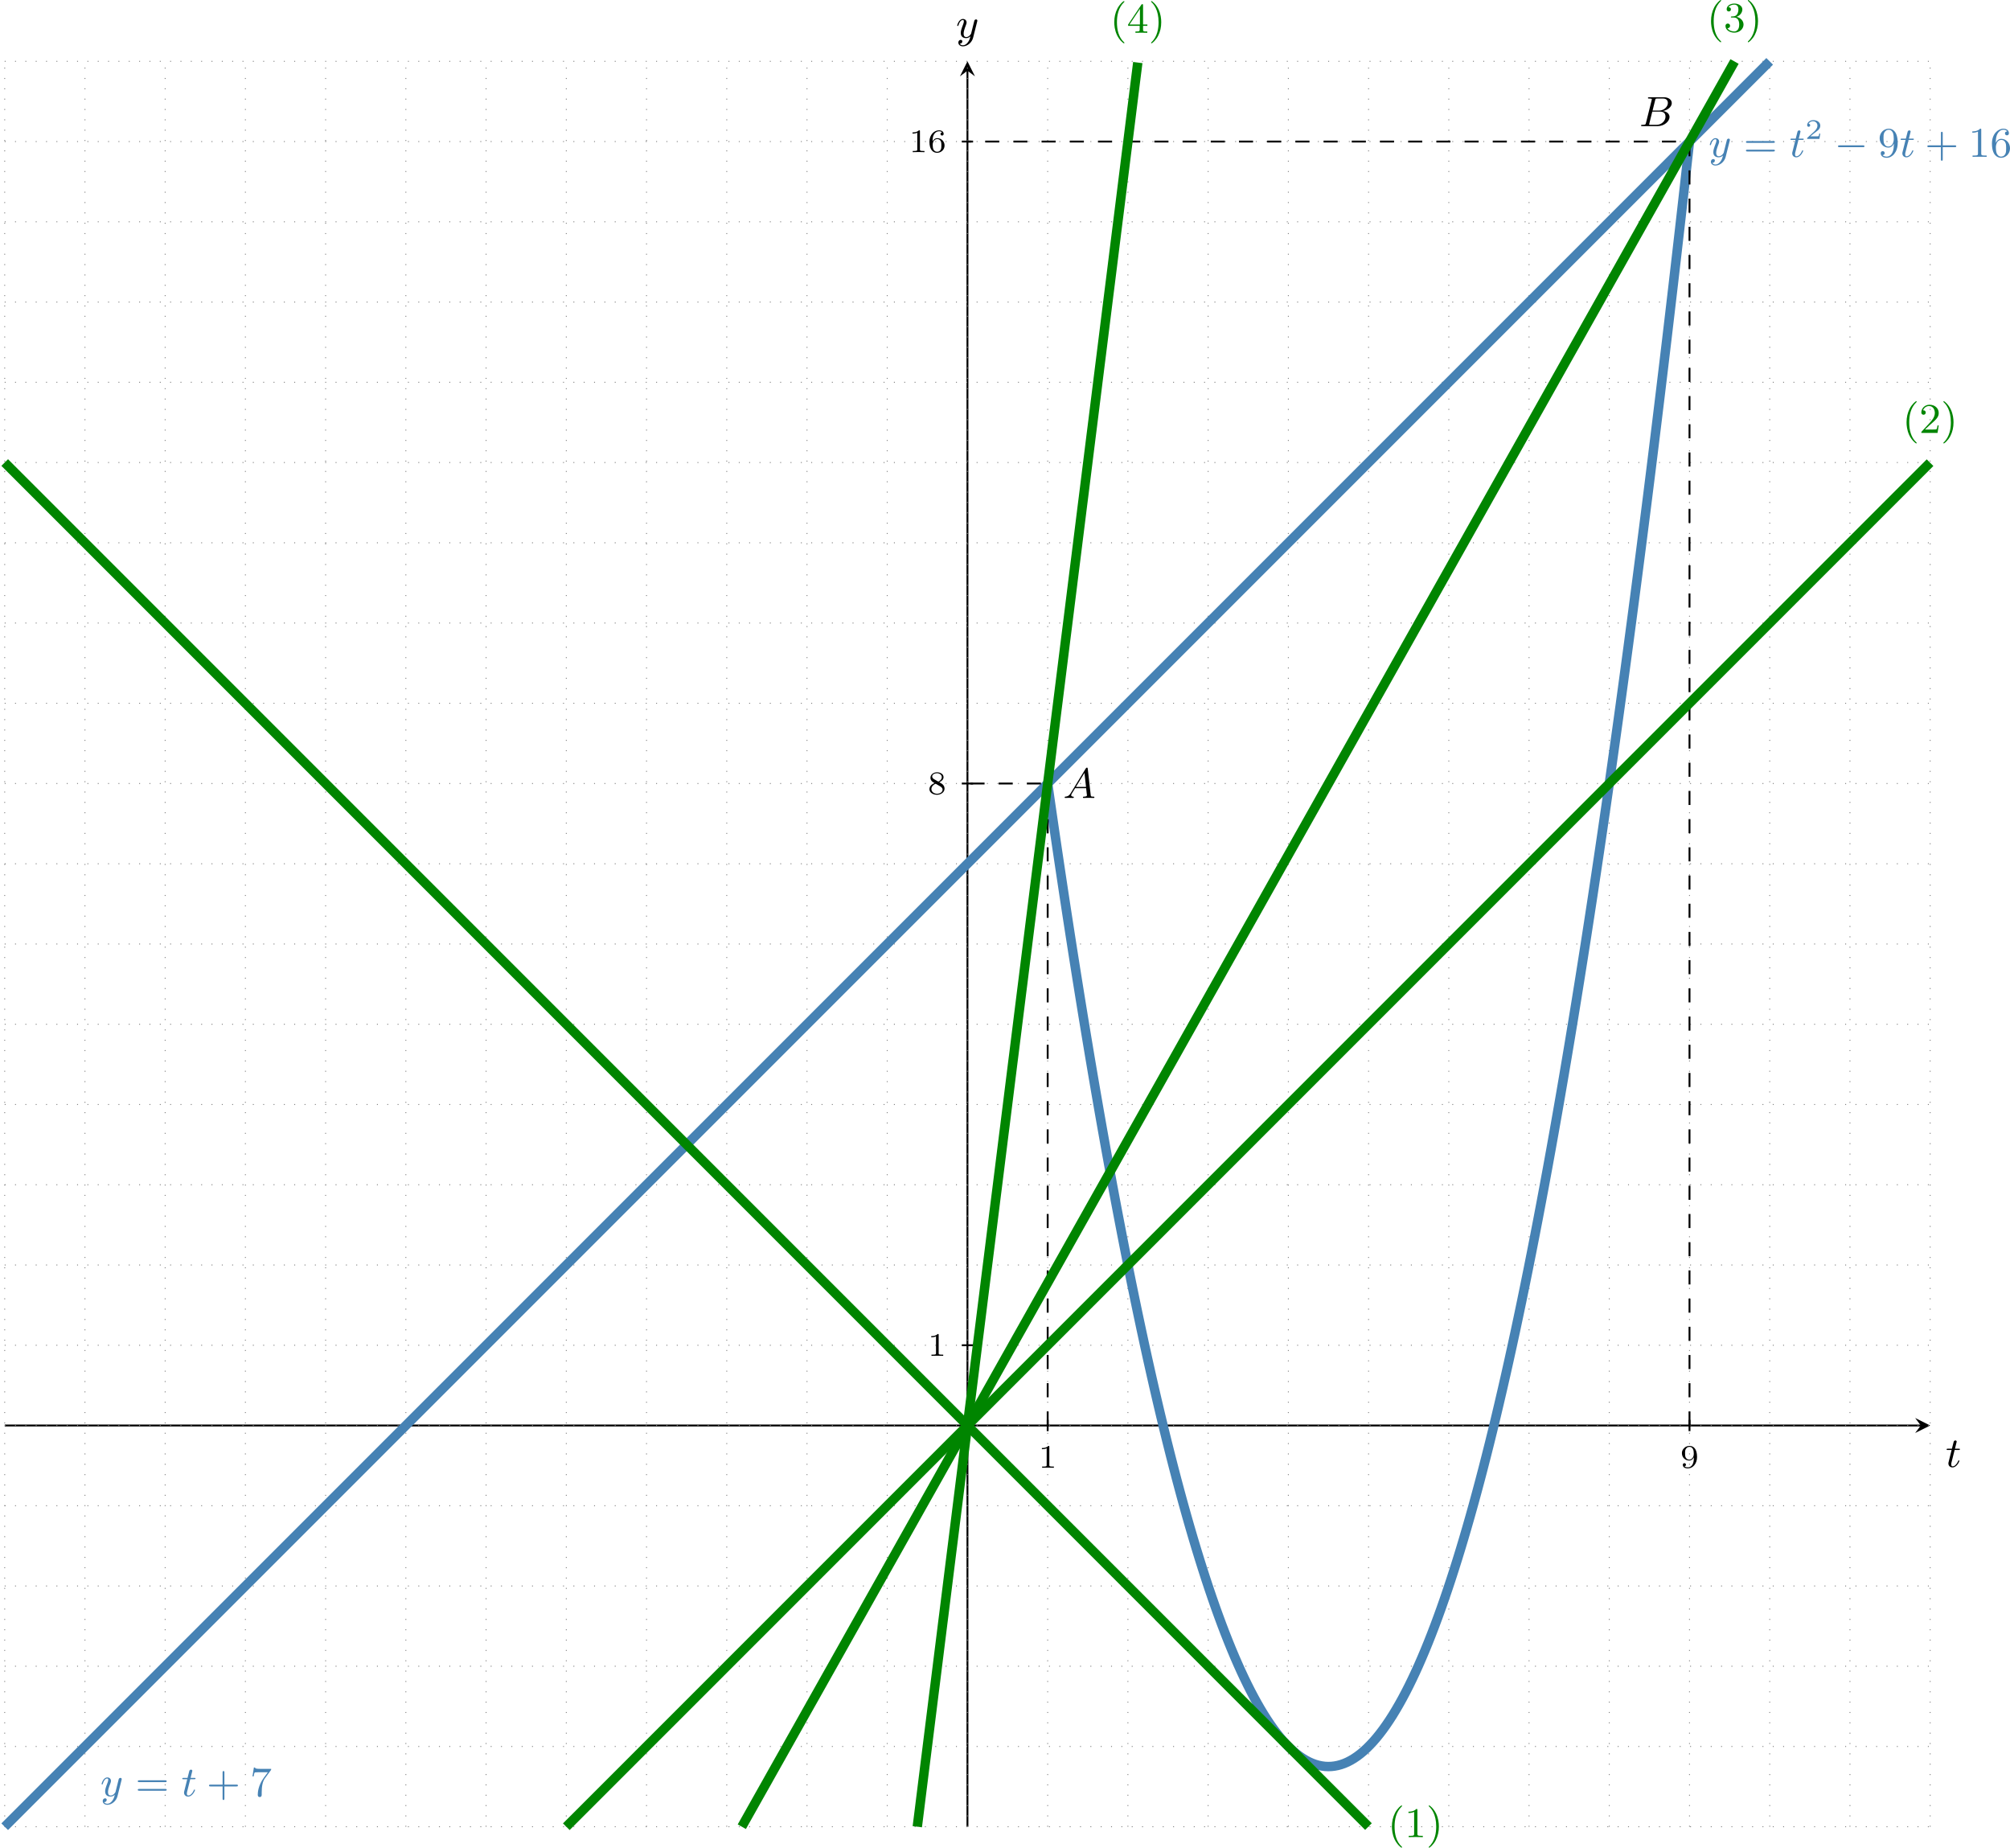 <?xml version='1.0' encoding='UTF-8'?>
<!-- This file was generated by dvisvgm 2.13.3 -->
<svg version='1.1' xmlns='http://www.w3.org/2000/svg' xmlns:xlink='http://www.w3.org/1999/xlink' width='852.234pt' height='783.243pt' viewBox='-.009 216.753 852.234 783.243'>
<defs>
<path id='g9-49' d='M2.336-4.435C2.336-4.624 2.322-4.631 2.127-4.631C1.681-4.191 1.046-4.184 .76-4.184V-3.933C.928-3.933 1.388-3.933 1.771-4.129V-.572C1.771-.342 1.771-.251 1.074-.251H.809V0C.934-.007 1.792-.028 2.05-.028C2.267-.028 3.145-.007 3.299 0V-.251H3.034C2.336-.251 2.336-.342 2.336-.572V-4.435Z'/>
<path id='g9-54' d='M1.046-2.28C1.046-2.852 1.095-3.368 1.36-3.794C1.597-4.17 1.974-4.428 2.42-4.428C2.629-4.428 2.908-4.373 3.048-4.184C2.873-4.17 2.727-4.052 2.727-3.85C2.727-3.675 2.845-3.522 3.055-3.522S3.389-3.661 3.389-3.864C3.389-4.268 3.096-4.631 2.406-4.631C1.402-4.631 .377-3.71 .377-2.211C.377-.404 1.227 .139 1.995 .139C2.845 .139 3.585-.509 3.585-1.423C3.585-2.308 2.88-2.964 2.064-2.964C1.506-2.964 1.2-2.594 1.046-2.28ZM1.995-.084C1.646-.084 1.374-.286 1.227-.593C1.123-.802 1.067-1.151 1.067-1.569C1.067-2.246 1.471-2.769 2.029-2.769C2.35-2.769 2.566-2.643 2.741-2.385C2.908-2.12 2.915-1.827 2.915-1.423C2.915-1.025 2.915-.732 2.727-.46C2.559-.216 2.336-.084 1.995-.084Z'/>
<path id='g9-56' d='M2.476-2.518C3.02-2.783 3.368-3.11 3.368-3.592C3.368-4.268 2.664-4.631 1.988-4.631C1.22-4.631 .593-4.129 .593-3.466C.593-3.138 .746-2.901 .872-2.762C.997-2.615 1.046-2.587 1.458-2.343C1.067-2.176 .377-1.799 .377-1.067C.377-.293 1.179 .139 1.974 .139C2.859 .139 3.585-.425 3.585-1.179C3.585-1.639 3.313-2.029 2.908-2.267C2.817-2.322 2.573-2.462 2.476-2.518ZM1.339-3.18C1.158-3.285 .962-3.473 .962-3.731C.962-4.17 1.471-4.428 1.974-4.428C2.518-4.428 2.999-4.087 2.999-3.592C2.999-2.971 2.273-2.657 2.26-2.657S2.232-2.664 2.183-2.692L1.339-3.18ZM1.681-2.211L2.636-1.66C2.817-1.555 3.166-1.346 3.166-.934C3.166-.411 2.587-.084 1.988-.084C1.346-.084 .795-.495 .795-1.067C.795-1.583 1.179-1.981 1.681-2.211Z'/>
<path id='g9-57' d='M2.915-2.078C2.915-.349 2.057-.084 1.639-.084C1.485-.084 1.116-.098 .928-.314C1.213-.342 1.234-.579 1.234-.642C1.234-.816 1.116-.969 .907-.969S.572-.83 .572-.628C.572-.153 .969 .139 1.646 .139C2.643 .139 3.585-.802 3.585-2.294C3.585-4.024 2.817-4.631 2.001-4.631C1.771-4.631 1.29-4.596 .893-4.205C.656-3.975 .377-3.703 .377-3.075C.377-2.19 1.081-1.534 1.897-1.534C2.455-1.534 2.755-1.904 2.915-2.218V-2.078ZM1.932-1.73C1.66-1.73 1.402-1.82 1.206-2.141C1.046-2.399 1.046-2.692 1.046-3.075C1.046-3.48 1.046-3.759 1.248-4.038C1.416-4.282 1.646-4.428 2.008-4.428C2.364-4.428 2.573-4.205 2.685-4.024C2.873-3.731 2.894-3.243 2.894-2.999C2.894-2.092 2.371-1.73 1.932-1.73Z'/>
<path id='g2-0' d='M6.052-2.053C6.214-2.053 6.384-2.053 6.384-2.251C6.384-2.439 6.205-2.439 6.052-2.439H1.103C.95-2.439 .771-2.439 .771-2.251C.771-2.053 .941-2.053 1.103-2.053H6.052Z'/>
<path id='g8-40' d='M3.058 2.134C3.058 2.089 3.031 2.062 2.977 2C1.82 .941 1.47-.672 1.47-2.242C1.47-3.631 1.739-5.317 3.004-6.519C3.04-6.554 3.058-6.581 3.058-6.626C3.058-6.689 3.013-6.725 2.95-6.725C2.842-6.725 2.035-6.079 1.551-5.102C1.121-4.241 .906-3.318 .906-2.251C.906-1.605 .986-.583 1.479 .475C2.008 1.578 2.842 2.233 2.95 2.233C3.013 2.233 3.058 2.197 3.058 2.134Z'/>
<path id='g8-41' d='M2.672-2.251C2.672-2.986 2.564-3.972 2.098-4.967C1.569-6.07 .735-6.725 .628-6.725C.538-6.725 .52-6.653 .52-6.626C.52-6.581 .538-6.554 .601-6.492C1.121-6.025 2.107-4.806 2.107-2.251C2.107-.968 1.874 .816 .574 2.026C.556 2.053 .52 2.089 .52 2.134C.52 2.161 .538 2.233 .628 2.233C.735 2.233 1.542 1.587 2.026 .61C2.457-.251 2.672-1.175 2.672-2.251Z'/>
<path id='g8-43' d='M6.33-2.053C6.456-2.053 6.644-2.053 6.644-2.242C6.644-2.439 6.474-2.439 6.33-2.439H3.775V-5.003C3.775-5.147 3.775-5.317 3.578-5.317C3.389-5.317 3.389-5.129 3.389-5.003V-2.439H.825C.699-2.439 .511-2.439 .511-2.251C.511-2.053 .681-2.053 .825-2.053H3.389V.511C3.389 .655 3.389 .825 3.587 .825C3.775 .825 3.775 .637 3.775 .511V-2.053H6.33Z'/>
<path id='g8-49' d='M2.726-5.73C2.726-5.954 2.717-5.972 2.493-5.972C1.937-5.398 1.112-5.398 .834-5.398V-5.12C1.004-5.12 1.551-5.12 2.035-5.353V-.717C2.035-.386 2.008-.278 1.175-.278H.888V0C1.21-.027 2.008-.027 2.376-.027S3.551-.027 3.873 0V-.278H3.587C2.753-.278 2.726-.386 2.726-.717V-5.73Z'/>
<path id='g8-50' d='M4.142-1.587H3.891C3.873-1.47 3.802-.941 3.685-.798C3.631-.717 3.013-.717 2.833-.717H1.237L2.125-1.56C3.596-2.833 4.142-3.309 4.142-4.223C4.142-5.254 3.291-5.972 2.188-5.972C1.157-5.972 .457-5.156 .457-4.34C.457-3.891 .843-3.847 .924-3.847C1.121-3.847 1.39-3.99 1.39-4.313C1.39-4.582 1.201-4.779 .924-4.779C.879-4.779 .852-4.779 .816-4.77C1.031-5.407 1.605-5.694 2.089-5.694C3.004-5.694 3.318-4.842 3.318-4.223C3.318-3.309 2.627-2.564 2.197-2.098L.556-.323C.457-.224 .457-.206 .457 0H3.891L4.142-1.587Z'/>
<path id='g8-51' d='M2.735-3.156C3.569-3.47 3.963-4.125 3.963-4.743C3.963-5.434 3.201-5.972 2.268-5.972S.637-5.443 .637-4.761C.637-4.465 .834-4.295 1.094-4.295S1.542-4.483 1.542-4.743C1.542-5.057 1.327-5.192 1.022-5.192C1.255-5.568 1.802-5.747 2.242-5.747C2.986-5.747 3.129-5.156 3.129-4.734C3.129-4.465 3.075-4.035 2.851-3.694C2.573-3.291 2.26-3.273 2-3.255C1.775-3.237 1.757-3.237 1.686-3.237C1.605-3.228 1.533-3.219 1.533-3.12C1.533-3.004 1.605-3.004 1.757-3.004H2.179C2.959-3.004 3.3-2.376 3.3-1.524C3.3-.377 2.69-.054 2.233-.054C2.062-.054 1.193-.099 .789-.762C1.112-.717 1.363-.941 1.363-1.246C1.363-1.542 1.139-1.731 .879-1.731C.655-1.731 .386-1.596 .386-1.219C.386-.421 1.219 .197 2.26 .197C3.38 .197 4.214-.61 4.214-1.524C4.214-2.304 3.596-2.968 2.735-3.156Z'/>
<path id='g8-52' d='M.26-1.757V-1.479H2.708V-.708C2.708-.377 2.681-.278 2.008-.278H1.811V0C2.376-.027 3.004-.027 3.067-.027C3.111-.027 3.757-.027 4.322 0V-.278H4.125C3.452-.278 3.425-.377 3.425-.708V-1.479H4.34V-1.757H3.425V-5.828C3.425-6.007 3.425-6.07 3.255-6.07C3.147-6.07 3.138-6.061 3.058-5.936L.26-1.757ZM.547-1.757L2.762-5.075V-1.757H.547Z'/>
<path id='g8-54' d='M1.201-2.968C1.201-3.882 1.3-4.394 1.542-4.86C1.722-5.227 2.161-5.747 2.824-5.747C3.004-5.747 3.416-5.712 3.622-5.389C3.291-5.389 3.147-5.218 3.147-4.976C3.147-4.743 3.309-4.564 3.56-4.564S3.981-4.725 3.981-4.994C3.981-5.496 3.622-5.972 2.806-5.972C1.65-5.972 .386-4.833 .386-2.833C.386-.403 1.479 .197 2.322 .197C3.318 .197 4.214-.637 4.214-1.82C4.214-2.959 3.389-3.82 2.376-3.82C1.838-3.82 1.453-3.506 1.201-2.968ZM2.313-.054C1.802-.054 1.506-.475 1.399-.735C1.228-1.139 1.219-1.883 1.219-2.026C1.219-2.627 1.497-3.596 2.358-3.596C2.502-3.596 2.941-3.596 3.228-3.04C3.398-2.699 3.398-2.26 3.398-1.829S3.398-.959 3.228-.628C2.95-.117 2.555-.054 2.313-.054Z'/>
<path id='g8-55' d='M4.394-5.469C4.474-5.568 4.474-5.586 4.474-5.774H2.242C1.112-5.774 1.085-5.891 1.058-6.061H.807L.511-4.187H.762C.798-4.394 .87-4.896 .986-5.003C1.049-5.057 1.757-5.057 1.883-5.057H3.766L2.905-3.882C1.739-2.277 1.632-.816 1.632-.305C1.632-.206 1.632 .197 2.044 .197C2.466 .197 2.466-.197 2.466-.314V-.753C2.466-2.071 2.663-3.111 3.138-3.757L4.394-5.469Z'/>
<path id='g8-57' d='M3.398-2.824V-2.627C3.398-.439 2.403-.054 1.892-.054C1.686-.054 1.228-.09 .995-.386H1.031C1.103-.368 1.453-.439 1.453-.798C1.453-1.031 1.291-1.21 1.04-1.21S.619-1.049 .619-.78C.619-.188 1.094 .197 1.901 .197C3.058 .197 4.214-.986 4.214-2.95C4.214-5.38 3.138-5.972 2.331-5.972C1.3-5.972 .386-5.138 .386-3.963C.386-2.824 1.21-1.964 2.224-1.964C2.878-1.964 3.237-2.439 3.398-2.824ZM2.242-2.188C2.098-2.188 1.659-2.188 1.372-2.744C1.201-3.084 1.201-3.524 1.201-3.954S1.201-4.833 1.39-5.174C1.659-5.631 2.008-5.747 2.331-5.747C2.941-5.747 3.183-5.129 3.219-5.039C3.344-4.707 3.38-4.16 3.38-3.775C3.38-3.12 3.084-2.188 2.242-2.188Z'/>
<path id='g8-61' d='M6.348-2.968C6.474-2.968 6.644-2.968 6.644-3.156C6.644-3.353 6.447-3.353 6.312-3.353H.843C.708-3.353 .511-3.353 .511-3.156C.511-2.968 .69-2.968 .807-2.968H6.348ZM6.312-1.139C6.447-1.139 6.644-1.139 6.644-1.336C6.644-1.524 6.474-1.524 6.348-1.524H.807C.69-1.524 .511-1.524 .511-1.336C.511-1.139 .708-1.139 .843-1.139H6.312Z'/>
<path id='g5-50' d='M3.216-1.118H2.995C2.983-1.034 2.923-.64 2.833-.574C2.792-.538 2.307-.538 2.224-.538H1.106L1.871-1.16C2.074-1.321 2.606-1.704 2.792-1.883C2.971-2.062 3.216-2.367 3.216-2.792C3.216-3.539 2.54-3.975 1.739-3.975C.968-3.975 .43-3.467 .43-2.905C.43-2.6 .687-2.564 .753-2.564C.903-2.564 1.076-2.672 1.076-2.887C1.076-3.019 .998-3.21 .735-3.21C.873-3.515 1.237-3.742 1.65-3.742C2.277-3.742 2.612-3.276 2.612-2.792C2.612-2.367 2.331-1.931 1.913-1.548L.496-.251C.436-.191 .43-.185 .43 0H3.031L3.216-1.118Z'/>
<path id='g4-65' d='M1.632-1.049C1.193-.332 .798-.305 .439-.278C.377-.269 .332-.197 .332-.117C.332-.063 .368 0 .457 0C.628 0 1.049-.027 1.219-.027C1.417-.027 1.901 0 2.098 0C2.152 0 2.268 0 2.268-.161C2.268-.269 2.161-.278 2.134-.278C2.053-.287 1.713-.305 1.713-.574C1.713-.699 1.811-.87 1.838-.915L2.546-2.071H4.887C4.914-1.865 4.94-1.56 4.967-1.336C5.003-.986 5.057-.592 5.057-.565C5.057-.43 4.932-.278 4.411-.278C4.322-.278 4.205-.278 4.205-.117C4.205-.018 4.277 0 4.34 0C4.51 0 4.725-.018 4.905-.018S5.299-.027 5.443-.027C5.738-.027 5.756-.027 5.972-.018C6.115-.009 6.321 0 6.465 0C6.519 0 6.635 0 6.635-.161C6.635-.278 6.536-.278 6.429-.278C5.891-.278 5.882-.341 5.855-.601L5.227-6.178C5.209-6.375 5.2-6.42 5.048-6.42C4.923-6.42 4.869-6.357 4.797-6.241L1.632-1.049ZM2.717-2.349L4.528-5.308L4.86-2.349H2.717Z'/>
<path id='g4-66' d='M1.462-.681C1.381-.359 1.363-.278 .69-.278C.52-.278 .421-.278 .421-.117C.421 0 .511 0 .672 0H3.936C5.389 0 6.456-1.058 6.456-1.928C6.456-2.564 5.927-3.102 5.039-3.201C6.061-3.398 6.931-4.08 6.931-4.878C6.931-5.577 6.285-6.124 5.218-6.124H2.152C1.991-6.124 1.883-6.124 1.883-5.963C1.883-5.846 1.964-5.846 2.152-5.846C2.188-5.846 2.349-5.846 2.493-5.828C2.645-5.81 2.708-5.792 2.708-5.694C2.708-5.649 2.699-5.613 2.672-5.514L1.462-.681ZM2.86-3.3L3.407-5.496C3.488-5.819 3.506-5.846 3.882-5.846H5.093C6.025-5.846 6.106-5.138 6.106-4.914C6.106-4.116 5.272-3.3 4.259-3.3H2.86ZM2.43-.278C2.304-.278 2.286-.278 2.251-.287C2.161-.296 2.134-.305 2.134-.368C2.134-.395 2.134-.412 2.179-.574L2.798-3.075H4.483C5.039-3.075 5.604-2.833 5.604-2.017C5.604-1.13 4.788-.278 3.712-.278H2.43Z'/>
<path id='g4-116' d='M1.91-3.587H2.762C2.923-3.587 3.031-3.587 3.031-3.748C3.031-3.865 2.941-3.865 2.78-3.865H1.982L2.349-5.353C2.349-5.496 2.233-5.613 2.071-5.613C1.784-5.613 1.713-5.353 1.695-5.263L1.336-3.865H.493C.323-3.865 .215-3.865 .215-3.703C.215-3.587 .314-3.587 .475-3.587H1.273L.664-1.148C.592-.879 .592-.861 .592-.735C.592-.206 .995 .099 1.462 .099C2.394 .099 2.923-1.193 2.923-1.282C2.923-1.327 2.896-1.39 2.806-1.39S2.708-1.363 2.645-1.21C2.367-.565 1.919-.126 1.479-.126C1.3-.126 1.193-.242 1.193-.538C1.193-.735 1.219-.843 1.255-.977L1.91-3.587Z'/>
<path id='g4-121' d='M4.501-3.452C4.51-3.497 4.528-3.551 4.528-3.604C4.528-3.721 4.447-3.865 4.25-3.865C4.133-3.865 3.972-3.793 3.9-3.622C3.891-3.587 3.802-3.219 3.748-3.022L3.3-1.228C3.228-.968 3.228-.95 3.21-.87C3.201-.834 2.824-.126 2.179-.126C1.623-.126 1.623-.69 1.623-.861C1.623-1.264 1.739-1.704 2.125-2.708C2.197-2.914 2.251-3.04 2.251-3.21C2.251-3.649 1.919-3.963 1.479-3.963C.619-3.963 .26-2.69 .26-2.582C.26-2.502 .323-2.475 .386-2.475C.484-2.475 .493-2.529 .529-2.645C.717-3.309 1.076-3.739 1.453-3.739C1.668-3.739 1.668-3.569 1.668-3.443C1.668-3.291 1.632-3.129 1.551-2.914C1.13-1.802 1.013-1.426 1.013-.995C1.013 0 1.82 .099 2.152 .099C2.591 .099 2.905-.134 3.067-.296C2.95 .161 2.851 .565 2.502 1.013C2.233 1.372 1.874 1.614 1.479 1.614C1.228 1.614 .933 1.524 .807 1.273C1.282 1.273 1.345 .879 1.345 .789C1.345 .592 1.201 .466 1.004 .466C.789 .466 .502 .637 .502 1.049C.502 1.515 .915 1.838 1.479 1.838C2.394 1.838 3.371 1.058 3.631 .009L4.501-3.452Z'/>
</defs>
<g id='page18' transform='matrix(2 0 0 2 0 0)'>
<path d='M.992 410.512H407.199' stroke='#000' fill='none' stroke-width='.399'/>
<path d='M409.192 410.512L406.004 408.918L407.2 410.512L406.004 412.105'/>
<g transform='matrix(1 0 0 1 207.369 8.785)'>
<use x='205.093' y='410.511' xlink:href='#g4-116'/>
</g>
<path d='M205.094 495.551V123.363' stroke='#000' fill='none' stroke-width='.399' stroke-miterlimit='10'/>
<path d='M205.094 121.371L203.5 124.558L205.094 123.363L206.688 124.558'/>
<g transform='matrix(1 0 0 1 -2.43 -294.154)'>
<use x='205.093' y='410.511' xlink:href='#g4-121'/>
</g>
<path d='M.992 495.551H409.191M.992 478.543H409.191M.992 461.535H409.191M.992 444.527H409.191M.992 427.519H409.191M.992 410.512H409.191M.992 393.504H409.191M.992 376.496H409.191M.992 359.484H409.191M.992 342.477H409.191M.992 325.469H409.191M.992 308.461H409.191M.992 291.453H409.191M.992 274.445H409.191M.992 257.438H409.191M.992 240.43H409.191M.992 223.422H409.191M.992 206.41H409.191M.992 189.402H409.191M.992 172.395H409.191M.992 155.387H409.191M.992 138.379H409.191M.992 121.375H409.191M.992 495.551V121.371M18.004 495.551V121.371M35.012 495.551V121.371M52.02 495.551V121.371M69.027 495.551V121.371M86.035 495.551V121.371M103.043 495.551V121.371M120.051 495.551V121.371M137.059 495.551V121.371M154.066 495.551V121.371M171.078 495.551V121.371M188.086 495.551V121.371M205.094 495.551V121.371M222.102 495.551V121.371M239.109 495.551V121.371M256.117 495.551V121.371M273.125 495.551V121.371M290.133 495.551V121.371M307.141 495.551V121.371M324.152 495.551V121.371M341.16 495.551V121.371M358.168 495.551V121.371M375.176 495.551V121.371M392.184 495.551V121.371M409.187 495.551V121.371' stroke='#808080' fill='none' stroke-width='.199' stroke-miterlimit='10' stroke-dasharray='.199 1.993'/>
<path d='M222.102 274.445C222.102 274.445 222.594 277.891 222.785 279.203C222.973 280.516 223.277 282.609 223.469 283.906C223.656 285.203 223.961 287.27 224.152 288.555C224.34 289.836 224.644 291.879 224.836 293.145C225.023 294.414 225.328 296.434 225.519 297.684C225.707 298.934 226.012 300.93 226.203 302.168C226.391 303.402 226.695 305.375 226.887 306.594C227.074 307.816 227.379 309.762 227.57 310.969C227.758 312.172 228.062 314.094 228.254 315.285C228.441 316.477 228.746 318.375 228.938 319.551C229.125 320.723 229.43 322.598 229.621 323.758C229.809 324.918 230.113 326.766 230.305 327.91C230.492 329.055 230.797 330.879 230.988 332.008C231.176 333.137 231.481 334.938 231.672 336.051C231.859 337.168 232.164 338.941 232.356 340.039C232.543 341.141 232.848 342.891 233.039 343.973C233.227 345.059 233.531 346.785 233.723 347.852C233.91 348.922 234.215 350.621 234.406 351.676C234.594 352.731 234.898 354.406 235.09 355.445C235.277 356.481 235.582 358.137 235.773 359.156C235.961 360.18 236.266 361.809 236.457 362.816C236.644 363.824 236.949 365.43 237.141 366.422C237.328 367.414 237.633 368.992 237.824 369.969C238.012 370.945 238.316 372.5 238.508 373.461C238.695 374.426 239 375.953 239.191 376.902C239.379 377.848 239.684 379.356 239.875 380.285C240.062 381.219 240.367 382.699 240.559 383.613C240.746 384.531 241.051 385.988 241.242 386.887C241.43 387.789 241.734 389.223 241.926 390.109C242.113 390.992 242.418 392.402 242.609 393.274C242.797 394.141 243.102 395.527 243.293 396.383C243.481 397.234 243.785 398.594 243.977 399.434C244.164 400.274 244.469 401.609 244.66 402.434C244.848 403.258 245.152 404.57 245.344 405.379C245.531 406.188 245.836 407.473 246.027 408.27C246.215 409.063 246.519 410.324 246.711 411.102C246.898 411.883 247.203 413.117 247.394 413.883C247.582 414.645 247.887 415.859 248.078 416.605C248.266 417.355 248.57 418.543 248.762 419.277C248.949 420.008 249.254 421.172 249.445 421.891C249.633 422.609 249.938 423.746 250.129 424.449C250.316 425.152 250.621 426.269 250.812 426.957C251 427.644 251.305 428.734 251.496 429.406C251.684 430.078 251.988 431.144 252.18 431.801C252.367 432.457 252.672 433.496 252.863 434.141C253.051 434.781 253.356 435.797 253.547 436.426C253.734 437.051 254.039 438.043 254.231 438.656C254.418 439.266 254.723 440.234 254.914 440.828C255.102 441.426 255.406 442.371 255.598 442.949C255.785 443.531 256.09 444.449 256.281 445.016C256.469 445.582 256.773 446.477 256.965 447.024C257.152 447.574 257.457 448.445 257.648 448.981C257.836 449.516 258.141 450.359 258.332 450.879C258.519 451.402 258.824 452.223 259.016 452.727C259.203 453.231 259.508 454.027 259.699 454.516C259.887 455.004 260.191 455.777 260.383 456.25C260.57 456.727 260.875 457.473 261.066 457.934C261.254 458.391 261.559 459.113 261.75 459.559C261.938 460 262.242 460.699 262.434 461.129C262.621 461.559 262.926 462.231 263.117 462.644C263.305 463.059 263.609 463.707 263.801 464.106C263.988 464.504 264.293 465.129 264.484 465.512C264.672 465.894 264.977 466.496 265.168 466.863C265.356 467.231 265.66 467.805 265.852 468.156C266.039 468.508 266.344 469.062 266.535 469.399C266.723 469.734 267.027 470.262 267.219 470.586C267.406 470.906 267.711 471.41 267.902 471.715C268.09 472.019 268.394 472.5 268.586 472.793C268.773 473.082 269.078 473.535 269.269 473.812C269.457 474.09 269.762 474.519 269.953 474.777C270.141 475.039 270.445 475.445 270.637 475.691C270.824 475.934 271.129 476.316 271.32 476.547C271.508 476.777 271.812 477.133 272.004 477.348C272.191 477.562 272.496 477.894 272.688 478.094C272.875 478.293 273.18 478.602 273.371 478.785C273.559 478.969 273.863 479.254 274.055 479.422C274.242 479.59 274.547 479.848 274.738 480.004C274.926 480.156 275.231 480.391 275.422 480.531C275.609 480.668 275.914 480.879 276.106 481C276.293 481.125 276.598 481.309 276.789 481.418C276.977 481.527 277.281 481.688 277.473 481.781C277.66 481.871 277.965 482.008 278.156 482.086C278.344 482.164 278.648 482.277 278.84 482.34C279.027 482.402 279.332 482.488 279.523 482.535C279.711 482.582 280.016 482.644 280.207 482.676C280.394 482.707 280.699 482.746 280.891 482.766C281.078 482.781 281.383 482.793 281.574 482.797C281.762 482.797 282.066 482.785 282.258 482.774C282.445 482.758 282.75 482.723 282.941 482.695C283.129 482.664 283.434 482.606 283.625 482.562C283.812 482.519 284.117 482.434 284.309 482.375C284.496 482.316 284.801 482.207 284.992 482.133C285.18 482.059 285.484 481.926 285.676 481.836C285.863 481.742 286.168 481.586 286.359 481.481C286.547 481.375 286.852 481.195 287.043 481.074C287.231 480.953 287.535 480.746 287.727 480.613C287.914 480.477 288.219 480.246 288.41 480.094C288.598 479.941 288.902 479.688 289.094 479.524C289.281 479.356 289.586 479.074 289.777 478.894C289.965 478.711 290.269 478.41 290.461 478.211C290.648 478.016 290.953 477.688 291.144 477.477C291.332 477.262 291.637 476.91 291.828 476.684C292.016 476.453 292.32 476.078 292.512 475.836C292.699 475.594 293.004 475.191 293.195 474.934C293.383 474.676 293.688 474.25 293.879 473.977C294.066 473.703 294.371 473.254 294.562 472.965C294.75 472.676 295.055 472.199 295.246 471.899C295.434 471.594 295.738 471.094 295.93 470.774C296.117 470.457 296.422 469.934 296.613 469.598C296.801 469.266 297.106 468.715 297.297 468.367C297.484 468.016 297.789 467.445 297.981 467.078C298.168 466.715 298.473 466.117 298.664 465.738C298.852 465.359 299.156 464.738 299.348 464.34C299.535 463.945 299.84 463.301 300.031 462.891C300.219 462.481 300.523 461.809 300.715 461.383C300.902 460.957 301.207 460.262 301.398 459.82C301.586 459.383 301.891 458.66 302.082 458.207C302.269 457.75 302.574 457.004 302.766 456.535C302.953 456.062 303.258 455.293 303.449 454.809C303.637 454.32 303.941 453.527 304.133 453.027C304.32 452.524 304.625 451.707 304.816 451.191C305.004 450.672 305.309 449.832 305.5 449.301C305.687 448.766 305.992 447.899 306.184 447.352C306.371 446.805 306.676 445.914 306.867 445.352C307.055 444.789 307.359 443.875 307.551 443.297C307.738 442.719 308.043 441.777 308.234 441.184C308.422 440.59 308.727 439.629 308.918 439.019C309.105 438.41 309.41 437.422 309.602 436.797C309.789 436.172 310.094 435.16 310.285 434.524C310.473 433.883 310.777 432.844 310.969 432.191C311.156 431.535 311.461 430.477 311.652 429.805C311.84 429.137 312.145 428.051 312.336 427.363C312.523 426.68 312.828 425.57 313.02 424.867C313.207 424.168 313.512 423.035 313.703 422.32C313.891 421.602 314.195 420.445 314.387 419.711C314.574 418.98 314.879 417.797 315.07 417.051C315.258 416.305 315.562 415.098 315.754 414.336C315.941 413.574 316.246 412.344 316.437 411.566C316.625 410.789 316.93 409.531 317.121 408.742C317.309 407.949 317.613 406.668 317.805 405.859C317.992 405.055 318.297 403.746 318.488 402.926C318.676 402.102 318.98 400.773 319.172 399.938C319.359 399.098 319.664 397.742 319.855 396.891C320.043 396.039 320.348 394.656 320.539 393.789C320.727 392.922 321.031 391.519 321.223 390.637C321.41 389.754 321.715 388.324 321.906 387.426C322.094 386.527 322.398 385.074 322.59 384.16C322.777 383.246 323.082 381.769 323.273 380.84C323.461 379.91 323.766 378.41 323.957 377.465C324.145 376.524 324.449 374.996 324.641 374.035C324.828 373.078 325.133 371.527 325.324 370.551C325.512 369.578 325.816 368 326.008 367.012C326.195 366.024 326.5 364.422 326.691 363.418C326.879 362.41 327.184 360.789 327.375 359.766C327.562 358.746 327.867 357.098 328.059 356.062C328.246 355.027 328.551 353.356 328.742 352.305C328.93 351.254 329.234 349.555 329.426 348.488C329.613 347.422 329.918 345.699 330.109 344.621C330.297 343.539 330.602 341.793 330.793 340.695C330.98 339.598 331.285 337.828 331.477 336.715C331.664 335.606 331.969 333.809 332.16 332.684C332.348 331.555 332.652 329.734 332.844 328.594C333.031 327.449 333.336 325.606 333.527 324.449C333.715 323.289 334.02 321.422 334.211 320.25C334.398 319.078 334.703 317.184 334.895 315.996C335.082 314.809 335.387 312.891 335.578 311.688C335.766 310.484 336.07 308.539 336.262 307.324C336.449 306.105 336.754 304.137 336.945 302.902C337.133 301.668 337.437 299.68 337.629 298.43C337.816 297.18 338.121 295.164 338.312 293.902C338.5 292.637 338.805 290.598 338.996 289.316C339.184 288.039 339.488 285.973 339.68 284.68C339.867 283.383 340.172 281.297 340.363 279.984C340.551 278.676 340.855 276.563 341.047 275.238C341.234 273.91 341.539 271.773 341.73 270.434C341.918 269.094 342.223 266.93 342.414 265.574C342.602 264.219 342.906 262.031 343.098 260.66C343.285 259.289 343.59 257.078 343.781 255.691C343.969 254.305 344.273 252.07 344.465 250.668C344.652 249.27 344.957 247.008 345.148 245.59C345.336 244.176 345.641 241.891 345.832 240.457C346.02 239.027 346.324 236.719 346.516 235.27C346.703 233.824 347.008 231.488 347.199 230.027C347.387 228.563 347.691 226.207 347.883 224.73C348.07 223.25 348.375 220.867 348.566 219.375C348.754 217.883 349.059 215.477 349.25 213.969C349.437 212.461 349.742 210.027 349.934 208.504C350.121 206.98 350.426 204.527 350.617 202.988C350.805 201.449 351.109 198.969 351.301 197.414C351.488 195.859 351.793 193.355 351.984 191.785C352.172 190.219 352.477 187.688 352.668 186.105C352.855 184.52 353.16 181.965 353.352 180.367C353.539 178.766 353.844 176.188 354.035 174.574C354.223 172.957 354.527 170.355 354.719 168.727C354.906 167.094 355.211 164.469 355.402 162.824C355.59 161.18 355.895 158.527 356.086 156.867C356.273 155.207 356.578 152.531 356.77 150.852C356.957 149.176 357.262 146.477 357.453 144.785C357.641 143.094 358.137 138.664 358.137 138.664' stroke='#4682b4' fill='none' stroke-width='1.993' stroke-miterlimit='10'/>
<g fill='#4682b4' transform='matrix(1 0 0 1 157.11 -268.888)'>
<use x='205.093' y='410.511' xlink:href='#g4-121'/>
<use x='212.513' y='410.511' xlink:href='#g8-61'/>
<use x='222.24' y='410.511' xlink:href='#g4-116'/>
<use x='225.568' y='406.702' xlink:href='#g5-50'/>
<use x='231.767' y='410.511' xlink:href='#g2-0'/>
<use x='240.982' y='410.511' xlink:href='#g8-57'/>
<use x='245.59' y='410.511' xlink:href='#g4-116'/>
<use x='250.966' y='410.511' xlink:href='#g8-43'/>
<use x='260.181' y='410.511' xlink:href='#g8-49'/>
<use x='264.789' y='410.511' xlink:href='#g8-54'/>
</g>
<path d='M.992 495.551C.992 495.551 2.352 494.195 2.875 493.672C3.395 493.149 4.234 492.312 4.754 491.793C5.277 491.269 6.113 490.434 6.633 489.91C7.156 489.391 7.992 488.555 8.516 488.031C9.035 487.508 9.875 486.672 10.395 486.152C10.918 485.629 11.754 484.793 12.277 484.269C12.797 483.75 13.633 482.914 14.156 482.391C14.676 481.867 15.516 481.031 16.035 480.512C16.559 479.988 17.395 479.152 17.918 478.629C18.437 478.109 19.273 477.269 19.797 476.75C20.316 476.227 21.156 475.391 21.676 474.871C22.199 474.348 23.035 473.512 23.559 472.988C24.078 472.469 24.914 471.629 25.437 471.109C25.961 470.586 26.797 469.75 27.316 469.231C27.84 468.707 28.676 467.871 29.199 467.348C29.719 466.828 30.555 465.988 31.078 465.469C31.602 464.945 32.437 464.109 32.957 463.586C33.48 463.066 34.316 462.231 34.84 461.707C35.359 461.188 36.195 460.348 36.719 459.828C37.242 459.305 38.078 458.469 38.598 457.945C39.121 457.426 39.957 456.59 40.48 456.066C41 455.547 41.84 454.707 42.359 454.188C42.883 453.664 43.719 452.828 44.238 452.305C44.762 451.785 45.598 450.949 46.121 450.426C46.641 449.902 47.48 449.066 48 448.547C48.523 448.024 49.359 447.188 49.879 446.664C50.402 446.144 51.238 445.309 51.762 444.785C52.281 444.262 53.121 443.426 53.641 442.906C54.164 442.383 55 441.547 55.523 441.024C56.043 440.504 56.879 439.668 57.402 439.144C57.922 438.621 58.762 437.785 59.281 437.266C59.805 436.742 60.641 435.906 61.164 435.383C61.684 434.863 62.52 434.027 63.043 433.504C63.562 432.981 64.402 432.144 64.922 431.625C65.445 431.102 66.281 430.266 66.805 429.742C67.324 429.223 68.16 428.383 68.684 427.863C69.207 427.34 70.043 426.504 70.562 425.984C71.086 425.461 71.922 424.625 72.445 424.102C72.965 423.582 73.801 422.742 74.324 422.223C74.848 421.699 75.684 420.863 76.203 420.344C76.727 419.82 77.562 418.984 78.086 418.461C78.605 417.941 79.441 417.102 79.965 416.582C80.488 416.059 81.324 415.223 81.844 414.699C82.367 414.18 83.203 413.344 83.727 412.82C84.246 412.301 85.082 411.461 85.605 410.941C86.129 410.418 86.965 409.582 87.484 409.059C88.008 408.539 88.844 407.703 89.367 407.18C89.887 406.66 90.727 405.82 91.246 405.301C91.77 404.777 92.605 403.941 93.125 403.418C93.648 402.898 94.484 402.063 95.008 401.539C95.527 401.016 96.367 400.18 96.887 399.66C97.41 399.137 98.246 398.301 98.766 397.777C99.289 397.258 100.125 396.422 100.648 395.899C101.168 395.375 102.008 394.539 102.527 394.019C103.051 393.496 103.887 392.66 104.41 392.137C104.93 391.617 105.766 390.781 106.289 390.258C106.809 389.734 107.648 388.899 108.168 388.379C108.691 387.856 109.527 387.019 110.051 386.496C110.57 385.977 111.406 385.137 111.93 384.617C112.449 384.094 113.289 383.258 113.809 382.738C114.332 382.215 115.168 381.379 115.691 380.856C116.211 380.336 117.047 379.496 117.57 378.977C118.094 378.453 118.93 377.617 119.449 377.098C119.973 376.574 120.809 375.738 121.332 375.215C121.852 374.695 122.688 373.856 123.211 373.336C123.734 372.812 124.57 371.977 125.09 371.453C125.613 370.934 126.449 370.098 126.973 369.574C127.492 369.055 128.328 368.215 128.852 367.695C129.375 367.172 130.211 366.336 130.731 365.812C131.254 365.293 132.09 364.457 132.613 363.934C133.133 363.414 133.973 362.574 134.492 362.055C135.016 361.531 135.852 360.695 136.371 360.172C136.894 359.652 137.731 358.816 138.254 358.293C138.773 357.769 139.613 356.934 140.133 356.414C140.656 355.891 141.492 355.055 142.012 354.531C142.535 354.012 143.371 353.176 143.894 352.652C144.414 352.129 145.254 351.293 145.773 350.774C146.297 350.25 147.133 349.414 147.656 348.891C148.176 348.371 149.012 347.535 149.535 347.012C150.055 346.488 150.894 345.652 151.414 345.133C151.938 344.609 152.773 343.774 153.297 343.25C153.816 342.731 154.652 341.894 155.176 341.371C155.695 340.848 156.535 340.012 157.055 339.492C157.578 338.969 158.414 338.133 158.938 337.609C159.457 337.09 160.293 336.25 160.816 335.731C161.34 335.207 162.176 334.371 162.695 333.852C163.219 333.328 164.055 332.492 164.578 331.969C165.098 331.449 165.934 330.609 166.457 330.09C166.981 329.566 167.816 328.731 168.336 328.211C168.859 327.688 169.695 326.852 170.219 326.328C170.738 325.809 171.574 324.969 172.098 324.449C172.621 323.926 173.457 323.09 173.977 322.566C174.5 322.047 175.336 321.211 175.859 320.688C176.379 320.168 177.215 319.328 177.738 318.809C178.262 318.285 179.098 317.449 179.617 316.926C180.141 316.406 180.977 315.57 181.5 315.047C182.019 314.527 182.859 313.688 183.379 313.168C183.902 312.644 184.738 311.809 185.258 311.285C185.781 310.766 186.617 309.93 187.141 309.406C187.66 308.883 188.5 308.047 189.019 307.527C189.543 307.004 190.379 306.168 190.898 305.645C191.422 305.125 192.258 304.289 192.781 303.766C193.301 303.242 194.141 302.406 194.66 301.887C195.184 301.363 196.02 300.527 196.543 300.004C197.062 299.484 197.898 298.648 198.422 298.125C198.941 297.602 199.781 296.766 200.301 296.246C200.824 295.723 201.66 294.887 202.184 294.363C202.703 293.844 203.539 293.004 204.062 292.484C204.582 291.961 205.422 291.125 205.941 290.605C206.465 290.082 207.301 289.246 207.824 288.723C208.344 288.203 209.18 287.363 209.703 286.844C210.227 286.32 211.062 285.484 211.582 284.965C212.105 284.441 212.941 283.605 213.465 283.082C213.984 282.563 214.82 281.723 215.344 281.203C215.867 280.68 216.703 279.844 217.223 279.32C217.746 278.801 218.582 277.965 219.106 277.441C219.625 276.922 220.461 276.082 220.984 275.563C221.508 275.039 222.344 274.203 222.863 273.68C223.387 273.16 224.223 272.324 224.746 271.801C225.266 271.281 226.106 270.441 226.625 269.922C227.148 269.398 227.984 268.563 228.504 268.039C229.027 267.52 229.863 266.684 230.387 266.16C230.906 265.637 231.746 264.801 232.266 264.281C232.789 263.758 233.625 262.922 234.144 262.398C234.668 261.879 235.504 261.043 236.027 260.52C236.547 259.996 237.387 259.16 237.906 258.641C238.43 258.117 239.266 257.281 239.789 256.758C240.309 256.238 241.144 255.402 241.668 254.879C242.188 254.355 243.027 253.52 243.547 253C244.07 252.477 244.906 251.641 245.43 251.117C245.949 250.598 246.785 249.762 247.309 249.238C247.828 248.715 248.668 247.879 249.188 247.359C249.711 246.836 250.547 246 251.07 245.477C251.59 244.957 252.426 244.117 252.949 243.598C253.473 243.074 254.309 242.238 254.828 241.719C255.352 241.195 256.188 240.359 256.711 239.836C257.231 239.316 258.066 238.477 258.59 237.957C259.113 237.434 259.949 236.598 260.469 236.078C260.992 235.555 261.828 234.719 262.352 234.195C262.871 233.676 263.707 232.836 264.231 232.316C264.754 231.793 265.59 230.957 266.109 230.434C266.633 229.914 267.469 229.078 267.992 228.555C268.512 228.035 269.348 227.195 269.871 226.676C270.394 226.152 271.231 225.316 271.75 224.793C272.273 224.273 273.109 223.438 273.633 222.914C274.152 222.395 274.992 221.555 275.512 221.035C276.035 220.512 276.871 219.676 277.391 219.152C277.914 218.633 278.75 217.797 279.273 217.273C279.793 216.75 280.633 215.914 281.152 215.395C281.676 214.871 282.512 214.035 283.031 213.512C283.555 212.992 284.391 212.156 284.914 211.633C285.434 211.109 286.273 210.273 286.793 209.754C287.316 209.23 288.152 208.395 288.676 207.871C289.195 207.352 290.031 206.516 290.555 205.992C291.074 205.469 291.914 204.633 292.434 204.113C292.957 203.59 293.793 202.754 294.316 202.23C294.836 201.711 295.672 200.871 296.195 200.352C296.715 199.828 297.555 198.992 298.074 198.473C298.598 197.949 299.434 197.113 299.957 196.59C300.477 196.07 301.312 195.23 301.836 194.711C302.359 194.188 303.195 193.352 303.715 192.832C304.238 192.309 305.074 191.473 305.598 190.949C306.117 190.43 306.953 189.59 307.477 189.07C308 188.547 308.836 187.711 309.355 187.188C309.879 186.668 310.715 185.832 311.238 185.309C311.758 184.789 312.594 183.949 313.117 183.43C313.641 182.906 314.477 182.07 314.996 181.547C315.52 181.027 316.355 180.191 316.879 179.668C317.398 179.148 318.238 178.309 318.758 177.789C319.281 177.266 320.117 176.43 320.637 175.906C321.16 175.387 321.996 174.551 322.52 174.027C323.039 173.504 323.879 172.668 324.398 172.148C324.922 171.625 325.758 170.789 326.277 170.266C326.801 169.746 327.637 168.91 328.16 168.387C328.68 167.863 329.52 167.027 330.039 166.508C330.562 165.984 331.398 165.148 331.922 164.625C332.441 164.105 333.277 163.27 333.801 162.746C334.32 162.223 335.16 161.387 335.68 160.867C336.203 160.344 337.039 159.508 337.562 158.984C338.082 158.465 338.918 157.629 339.441 157.105C339.961 156.582 340.801 155.746 341.32 155.227C341.844 154.703 342.68 153.867 343.203 153.344C343.723 152.824 344.559 151.984 345.082 151.465C345.605 150.941 346.441 150.105 346.961 149.586C347.484 149.063 348.32 148.227 348.844 147.703C349.363 147.184 350.199 146.344 350.723 145.824C351.246 145.301 352.082 144.465 352.602 143.945C353.125 143.422 353.961 142.586 354.484 142.063C355.004 141.543 355.84 140.703 356.363 140.184C356.887 139.66 357.723 138.824 358.242 138.301C358.766 137.781 359.602 136.945 360.125 136.422C360.645 135.902 361.48 135.063 362.004 134.543C362.527 134.02 363.363 133.184 363.883 132.66C364.406 132.141 365.242 131.305 365.766 130.781C366.285 130.258 367.125 129.422 367.645 128.902C368.168 128.379 369.004 127.543 369.523 127.02C370.047 126.5 370.883 125.664 371.406 125.141C371.926 124.617 372.766 123.781 373.285 123.262C373.809 122.738 375.164 121.379 375.164 121.379' stroke='#4682b4' fill='none' stroke-width='1.993' stroke-miterlimit='10'/>
<g fill='#4682b4' transform='matrix(1 0 0 1 -183.821 78.555)'>
<use x='205.093' y='410.511' xlink:href='#g4-121'/>
<use x='212.513' y='410.511' xlink:href='#g8-61'/>
<use x='222.24' y='410.511' xlink:href='#g4-116'/>
<use x='227.616' y='410.511' xlink:href='#g8-43'/>
<use x='236.831' y='410.511' xlink:href='#g8-55'/>
</g>
<path d='M206.289 393.504H203.898' stroke='#000' fill='none' stroke-width='.399' stroke-miterlimit='10'/>
<g transform='matrix(1 0 0 1 -8.437 -14.761)'>
<use x='205.093' y='410.511' xlink:href='#g9-49'/>
</g>
<path d='M206.289 274.445H203.898' stroke='#000' fill='none' stroke-width='.399' stroke-miterlimit='10'/>
<g transform='matrix(1 0 0 1 -8.437 -133.819)'>
<use x='205.093' y='410.511' xlink:href='#g9-56'/>
</g>
<path d='M206.289 138.379H203.898' stroke='#000' fill='none' stroke-width='.399' stroke-miterlimit='10'/>
<g transform='matrix(1 0 0 1 -12.408 -269.885)'>
<use x='205.093' y='410.511' xlink:href='#g9-49'/>
<use x='209.064' y='410.511' xlink:href='#g9-54'/>
</g>
<path d='M222.102 409.316V411.707' stroke='#000' fill='none' stroke-width='.399' stroke-miterlimit='10'/>
<g transform='matrix(1 0 0 1 15.023 8.96)'>
<use x='205.093' y='410.511' xlink:href='#g9-49'/>
</g>
<path d='M358.168 409.316V411.707' stroke='#000' fill='none' stroke-width='.399' stroke-miterlimit='10'/>
<g transform='matrix(1 0 0 1 151.089 8.96)'>
<use x='205.093' y='410.511' xlink:href='#g9-57'/>
</g>
<path d='M222.102 410.512V274.445H205.094' stroke='#000' fill='none' stroke-width='.399' stroke-miterlimit='10' stroke-dasharray='2.989 2.989'/>
<g transform='matrix(1 0 0 1 20.278 -133.003)'>
<use x='205.093' y='410.511' xlink:href='#g4-65'/>
</g>
<path d='M358.168 410.512V138.379H205.094' stroke='#000' fill='none' stroke-width='.399' stroke-miterlimit='10' stroke-dasharray='2.989 2.989'/>
<g transform='matrix(1 0 0 1 142.385 -275.402)'>
<use x='205.093' y='410.511' xlink:href='#g4-66'/>
</g>
<path d='M.992 206.41C.992 206.41 2.043 207.461 2.445 207.863C2.852 208.27 3.496 208.914 3.898 209.316C4.301 209.719 4.949 210.367 5.352 210.77C5.754 211.172 6.402 211.82 6.805 212.223C7.207 212.625 7.855 213.273 8.258 213.676C8.66 214.078 9.309 214.727 9.711 215.129S10.762 216.18 11.164 216.582S12.215 217.633 12.617 218.035C13.02 218.438 13.668 219.086 14.07 219.488C14.473 219.891 15.117 220.535 15.523 220.941C15.926 221.344 16.57 221.988 16.977 222.395C17.379 222.797 18.023 223.441 18.43 223.848C18.832 224.25 19.477 224.895 19.879 225.297C20.285 225.703 20.93 226.348 21.332 226.75C21.738 227.156 22.383 227.801 22.785 228.203S23.836 229.254 24.238 229.656C24.641 230.059 25.289 230.707 25.691 231.109C26.094 231.512 26.742 232.16 27.145 232.563C27.547 232.965 28.195 233.613 28.598 234.016C29 234.418 29.648 235.066 30.051 235.469C30.453 235.871 31.102 236.52 31.504 236.922S32.555 237.973 32.957 238.375S34.004 239.422 34.41 239.828C34.812 240.23 35.457 240.875 35.863 241.281C36.266 241.684 36.91 242.328 37.316 242.734C37.719 243.137 38.363 243.781 38.766 244.184C39.172 244.59 39.816 245.234 40.219 245.637C40.625 246.043 41.27 246.688 41.672 247.09S42.723 248.141 43.125 248.543S44.176 249.594 44.578 249.996S45.629 251.047 46.031 251.449C46.434 251.852 47.082 252.5 47.484 252.902C47.887 253.305 48.535 253.953 48.937 254.355C49.34 254.758 49.988 255.406 50.391 255.809C50.793 256.211 51.441 256.859 51.844 257.262C52.246 257.664 52.891 258.309 53.297 258.715C53.699 259.117 54.344 259.762 54.75 260.168C55.152 260.57 55.797 261.215 56.203 261.621C56.605 262.023 57.25 262.668 57.652 263.07C58.059 263.477 58.703 264.121 59.105 264.523C59.512 264.93 60.156 265.574 60.559 265.977C60.961 266.379 61.609 267.027 62.012 267.43C62.414 267.832 63.062 268.48 63.465 268.883C63.867 269.285 64.516 269.934 64.918 270.336S65.969 271.387 66.371 271.789S67.422 272.84 67.824 273.242C68.227 273.645 68.875 274.293 69.277 274.695C69.68 275.098 70.328 275.746 70.73 276.148C71.133 276.551 71.777 277.195 72.184 277.602C72.586 278.004 73.23 278.648 73.637 279.055C74.039 279.457 74.684 280.102 75.09 280.508C75.492 280.91 76.137 281.555 76.539 281.957C76.945 282.363 77.59 283.008 77.992 283.41C78.398 283.816 79.043 284.461 79.445 284.863C79.848 285.266 80.496 285.914 80.898 286.316C81.301 286.719 81.949 287.367 82.352 287.77C82.754 288.172 83.402 288.82 83.805 289.223C84.207 289.625 84.855 290.273 85.258 290.676C85.66 291.078 86.309 291.727 86.711 292.129S87.762 293.18 88.164 293.582S89.215 294.633 89.617 295.035C90.02 295.438 90.664 296.082 91.07 296.488C91.473 296.891 92.117 297.535 92.523 297.941C92.926 298.344 93.57 298.988 93.977 299.395C94.379 299.797 95.023 300.441 95.426 300.844C95.832 301.25 96.477 301.895 96.879 302.297C97.285 302.703 97.93 303.348 98.332 303.75S99.383 304.801 99.785 305.203S100.836 306.254 101.238 306.656C101.641 307.059 102.289 307.707 102.691 308.109C103.094 308.512 103.742 309.16 104.145 309.563C104.547 309.965 105.195 310.613 105.598 311.016C106 311.418 106.648 312.066 107.051 312.469C107.453 312.871 108.102 313.519 108.504 313.922C108.906 314.324 109.551 314.969 109.957 315.375C110.359 315.777 111.004 316.422 111.41 316.828C111.812 317.231 112.457 317.875 112.859 318.281C113.266 318.684 113.91 319.328 114.312 319.731C114.719 320.137 115.363 320.781 115.766 321.184C116.172 321.59 116.816 322.234 117.219 322.637C117.621 323.039 118.269 323.688 118.672 324.09C119.074 324.492 119.723 325.141 120.125 325.543C120.527 325.945 121.176 326.594 121.578 326.996C121.981 327.399 122.629 328.047 123.031 328.449C123.434 328.852 124.082 329.5 124.484 329.902C124.887 330.305 125.535 330.953 125.938 331.356C126.34 331.758 126.988 332.406 127.391 332.809C127.793 333.211 128.438 333.856 128.844 334.262C129.246 334.664 129.891 335.309 130.297 335.715C130.699 336.117 131.344 336.762 131.746 337.168C132.152 337.57 132.797 338.215 133.199 338.617C133.606 339.024 134.25 339.668 134.652 340.07C135.059 340.477 135.703 341.121 136.106 341.524C136.508 341.926 137.156 342.574 137.559 342.977C137.961 343.379 138.609 344.027 139.012 344.43C139.414 344.832 140.062 345.481 140.465 345.883C140.867 346.285 141.516 346.934 141.918 347.336C142.32 347.738 142.969 348.387 143.371 348.789C143.773 349.191 144.422 349.84 144.824 350.242C145.227 350.644 145.875 351.293 146.277 351.695C146.68 352.098 147.324 352.742 147.731 353.149C148.133 353.551 148.777 354.195 149.184 354.602C149.586 355.004 150.231 355.649 150.633 356.051C151.039 356.457 151.684 357.102 152.086 357.504C152.492 357.91 153.137 358.555 153.539 358.957C153.945 359.363 154.59 360.008 154.992 360.41C155.394 360.812 156.043 361.461 156.445 361.863C156.848 362.266 157.496 362.914 157.898 363.316C158.301 363.719 158.949 364.367 159.352 364.769C159.754 365.172 160.402 365.82 160.805 366.223C161.207 366.625 161.856 367.274 162.258 367.676C162.66 368.078 163.309 368.727 163.711 369.129C164.113 369.531 164.762 370.18 165.164 370.582C165.566 370.984 166.211 371.629 166.617 372.035C167.019 372.438 167.664 373.082 168.07 373.488C168.473 373.891 169.117 374.535 169.519 374.938C169.926 375.344 170.57 375.988 170.973 376.391C171.379 376.797 172.023 377.441 172.426 377.844C172.832 378.25 173.477 378.894 173.879 379.297C174.281 379.699 174.93 380.348 175.332 380.75C175.734 381.152 176.383 381.801 176.785 382.203C177.188 382.606 177.836 383.254 178.238 383.656C178.641 384.059 179.289 384.707 179.691 385.109C180.094 385.512 180.742 386.16 181.144 386.562C181.547 386.965 182.195 387.613 182.598 388.016C183 388.418 183.648 389.066 184.051 389.469C184.453 389.871 185.098 390.516 185.504 390.922C185.906 391.324 186.551 391.969 186.957 392.375C187.359 392.777 188.004 393.422 188.406 393.824C188.812 394.231 189.457 394.875 189.859 395.277C190.266 395.684 190.91 396.328 191.312 396.731C191.719 397.137 192.363 397.781 192.766 398.184C193.168 398.586 193.816 399.234 194.219 399.637C194.621 400.039 195.27 400.688 195.672 401.09C196.074 401.492 196.723 402.141 197.125 402.543C197.527 402.945 198.176 403.594 198.578 403.996C198.98 404.398 199.629 405.047 200.031 405.449C200.434 405.852 201.082 406.5 201.484 406.902C201.887 407.305 202.535 407.953 202.938 408.355C203.34 408.758 203.984 409.402 204.391 409.809C204.793 410.211 205.437 410.855 205.844 411.262C206.246 411.664 206.891 412.309 207.293 412.711C207.699 413.117 208.344 413.762 208.746 414.164C209.152 414.57 209.797 415.215 210.199 415.617C210.605 416.023 211.25 416.668 211.652 417.07C212.055 417.473 212.703 418.121 213.105 418.523C213.508 418.926 214.156 419.574 214.559 419.977C214.961 420.379 215.609 421.027 216.012 421.43C216.414 421.832 217.062 422.481 217.465 422.883C217.867 423.285 218.516 423.934 218.918 424.336C219.32 424.738 219.969 425.387 220.371 425.789C220.773 426.191 221.418 426.836 221.824 427.242C222.227 427.644 222.871 428.289 223.277 428.695C223.68 429.098 224.324 429.742 224.731 430.149C225.133 430.551 225.777 431.195 226.18 431.598C226.586 432.004 227.231 432.649 227.633 433.051C228.039 433.457 228.684 434.102 229.086 434.504C229.492 434.91 230.137 435.555 230.539 435.957C230.941 436.359 231.59 437.008 231.992 437.41C232.394 437.812 233.043 438.461 233.445 438.863C233.848 439.266 234.496 439.914 234.898 440.316C235.301 440.719 235.949 441.367 236.352 441.769C236.754 442.172 237.402 442.82 237.805 443.223C238.207 443.625 238.856 444.274 239.258 444.676C239.66 445.078 240.305 445.723 240.711 446.129C241.113 446.531 241.758 447.176 242.164 447.582C242.566 447.984 243.211 448.629 243.617 449.035C244.019 449.438 244.664 450.082 245.066 450.484C245.473 450.891 246.117 451.535 246.519 451.938C246.926 452.344 247.57 452.988 247.973 453.391C248.379 453.797 249.023 454.441 249.426 454.844C249.828 455.246 250.477 455.894 250.879 456.297C251.281 456.699 251.93 457.348 252.332 457.75C252.734 458.152 253.383 458.801 253.785 459.203C254.188 459.606 254.836 460.254 255.238 460.656C255.641 461.059 256.289 461.707 256.691 462.109C257.094 462.512 257.742 463.16 258.144 463.562C258.547 463.965 259.191 464.609 259.598 465.016C260 465.418 260.644 466.062 261.051 466.469C261.453 466.871 262.098 467.516 262.504 467.922C262.906 468.324 263.551 468.969 263.953 469.371C264.359 469.777 265.004 470.422 265.406 470.824C265.812 471.231 266.457 471.875 266.859 472.277C267.266 472.684 267.91 473.328 268.312 473.731C268.715 474.133 269.363 474.781 269.766 475.184C270.168 475.586 270.816 476.234 271.219 476.637C271.621 477.039 272.269 477.688 272.672 478.09C273.074 478.492 273.723 479.141 274.125 479.543C274.527 479.945 275.176 480.594 275.578 480.996C275.981 481.399 276.629 482.047 277.031 482.449C277.434 482.852 278.078 483.496 278.484 483.902C278.887 484.305 279.531 484.949 279.938 485.356C280.34 485.758 280.984 486.402 281.391 486.809C281.793 487.211 282.438 487.856 282.84 488.258C283.246 488.664 283.891 489.309 284.293 489.711C284.699 490.117 285.344 490.762 285.746 491.164C286.152 491.57 286.797 492.215 287.199 492.617C287.602 493.019 288.25 493.668 288.652 494.07C289.055 494.473 290.106 495.524 290.106 495.524' stroke='#008500' fill='none' stroke-width='1.993' stroke-miterlimit='10'/>
<g fill='#008500' transform='matrix(1 0 0 1 89.08 87.254)'>
<use x='205.093' y='410.511' xlink:href='#g8-40'/>
<use x='208.676' y='410.511' xlink:href='#g8-49'/>
<use x='213.284' y='410.511' xlink:href='#g8-41'/>
</g>
<path d='M120.051 495.551C120.051 495.551 121.102 494.504 121.504 494.098C121.906 493.695 122.555 493.051 122.957 492.649C123.359 492.242 124.008 491.598 124.41 491.195C124.812 490.789 125.461 490.144 125.863 489.742C126.266 489.336 126.914 488.691 127.316 488.289C127.719 487.887 128.367 487.238 128.769 486.836C129.172 486.434 129.816 485.785 130.223 485.383C130.625 484.981 131.269 484.332 131.676 483.93C132.078 483.527 132.723 482.879 133.129 482.477C133.531 482.074 134.176 481.426 134.578 481.024C134.984 480.621 135.629 479.973 136.031 479.57C136.438 479.168 137.082 478.524 137.484 478.117C137.891 477.715 138.535 477.07 138.938 476.664C139.34 476.262 139.988 475.617 140.391 475.211C140.793 474.809 141.441 474.164 141.844 473.762C142.246 473.356 142.894 472.711 143.297 472.309C143.699 471.902 144.348 471.258 144.75 470.856C145.152 470.449 145.801 469.805 146.203 469.402C146.606 469 147.254 468.352 147.656 467.949C148.059 467.547 148.703 466.899 149.109 466.496C149.512 466.094 150.156 465.445 150.562 465.043C150.965 464.641 151.609 463.992 152.016 463.59C152.418 463.188 153.062 462.539 153.465 462.137C153.871 461.734 154.516 461.086 154.918 460.684C155.324 460.281 155.969 459.637 156.371 459.231C156.777 458.828 157.422 458.184 157.824 457.777C158.227 457.375 158.875 456.731 159.277 456.324C159.68 455.922 160.328 455.277 160.731 454.875C161.133 454.469 161.781 453.824 162.184 453.422C162.586 453.016 163.234 452.371 163.637 451.969C164.039 451.562 164.688 450.918 165.09 450.516C165.492 450.113 166.141 449.465 166.543 449.062C166.945 448.66 167.59 448.012 167.996 447.609C168.398 447.207 169.043 446.559 169.449 446.156C169.852 445.754 170.496 445.106 170.902 444.703C171.305 444.301 171.949 443.652 172.352 443.25C172.758 442.848 173.402 442.199 173.805 441.797C174.211 441.394 174.856 440.75 175.258 440.344C175.664 439.941 176.309 439.297 176.711 438.891C177.113 438.488 177.762 437.844 178.164 437.438C178.566 437.035 179.215 436.391 179.617 435.988C180.019 435.582 180.668 434.938 181.07 434.535C181.473 434.129 182.121 433.484 182.523 433.082C182.926 432.676 183.574 432.031 183.977 431.629C184.379 431.227 185.027 430.578 185.43 430.176C185.832 429.774 186.477 429.125 186.883 428.723C187.285 428.32 187.93 427.672 188.336 427.269C188.738 426.867 189.383 426.219 189.789 425.816C190.191 425.414 190.836 424.766 191.238 424.363C191.644 423.961 192.289 423.312 192.691 422.91C193.098 422.508 193.742 421.863 194.144 421.457C194.551 421.055 195.195 420.41 195.598 420.004C196 419.602 196.648 418.957 197.051 418.551C197.453 418.148 198.102 417.504 198.504 417.102C198.906 416.695 199.555 416.051 199.957 415.648C200.359 415.242 201.008 414.598 201.41 414.195C201.812 413.789 202.461 413.145 202.863 412.742S203.914 411.691 204.316 411.289S205.363 410.238 205.77 409.836C206.172 409.434 206.816 408.785 207.223 408.383C207.625 407.98 208.27 407.332 208.676 406.93C209.078 406.527 209.723 405.879 210.125 405.477C210.531 405.074 211.176 404.426 211.578 404.023C211.984 403.621 212.629 402.977 213.031 402.57C213.434 402.168 214.082 401.523 214.484 401.117C214.887 400.715 215.535 400.07 215.938 399.664C216.34 399.262 216.988 398.617 217.391 398.215C217.793 397.809 218.441 397.164 218.844 396.762C219.246 396.356 219.894 395.711 220.297 395.309C220.699 394.906 221.348 394.258 221.75 393.856C222.152 393.453 222.801 392.805 223.203 392.402C223.606 392 224.25 391.352 224.656 390.949C225.059 390.547 225.703 389.899 226.109 389.496C226.512 389.094 227.156 388.445 227.562 388.043C227.965 387.641 228.609 386.992 229.012 386.59C229.418 386.188 230.062 385.539 230.465 385.137C230.871 384.734 231.516 384.09 231.918 383.684C232.32 383.281 232.969 382.637 233.371 382.231C233.773 381.828 234.422 381.184 234.824 380.777C235.227 380.375 235.875 379.731 236.277 379.328C236.68 378.922 237.328 378.277 237.731 377.875C238.133 377.469 238.781 376.824 239.184 376.422C239.586 376.019 240.234 375.371 240.637 374.969C241.039 374.566 241.688 373.918 242.09 373.516C242.492 373.113 243.137 372.465 243.543 372.062C243.945 371.66 244.59 371.012 244.996 370.609C245.398 370.207 246.043 369.559 246.449 369.156C246.852 368.754 247.496 368.106 247.898 367.703C248.305 367.301 248.949 366.652 249.352 366.25C249.758 365.848 250.402 365.203 250.805 364.797C251.207 364.394 251.856 363.75 252.258 363.344C252.66 362.941 253.309 362.297 253.711 361.891C254.113 361.488 254.762 360.844 255.164 360.441C255.566 360.035 256.215 359.391 256.617 358.988C257.019 358.582 257.668 357.938 258.07 357.535C258.473 357.133 259.121 356.484 259.523 356.082C259.926 355.68 260.574 355.031 260.977 354.629C261.379 354.227 262.023 353.578 262.43 353.176C262.832 352.774 263.477 352.125 263.883 351.723C264.285 351.32 264.93 350.672 265.336 350.269C265.738 349.867 266.383 349.219 266.785 348.816C267.191 348.414 267.836 347.766 268.238 347.363C268.644 346.961 269.289 346.316 269.691 345.91C270.094 345.508 270.742 344.863 271.144 344.457C271.547 344.055 272.195 343.41 272.598 343.008C273 342.602 273.648 341.957 274.051 341.555C274.453 341.149 275.102 340.504 275.504 340.102C275.906 339.695 276.555 339.051 276.957 338.649C277.359 338.246 278.008 337.598 278.41 337.195C278.812 336.793 279.461 336.144 279.863 335.742C280.266 335.34 280.91 334.691 281.316 334.289C281.719 333.887 282.363 333.238 282.769 332.836C283.172 332.434 283.816 331.785 284.223 331.383C284.625 330.981 285.269 330.332 285.672 329.93C286.078 329.527 286.723 328.879 287.125 328.477C287.531 328.074 288.176 327.43 288.578 327.024C288.981 326.621 289.629 325.977 290.031 325.57C290.434 325.168 291.082 324.524 291.484 324.121C291.887 323.715 292.535 323.07 292.938 322.668C293.34 322.262 293.988 321.617 294.391 321.215C294.793 320.809 295.441 320.164 295.844 319.762C296.246 319.359 296.894 318.711 297.297 318.309C297.699 317.906 298.348 317.258 298.75 316.856C299.152 316.453 299.797 315.805 300.203 315.402C300.606 315 301.25 314.352 301.656 313.949C302.059 313.547 302.703 312.899 303.109 312.496C303.512 312.094 304.156 311.445 304.559 311.043C304.965 310.641 305.609 309.992 306.012 309.59C306.418 309.188 307.062 308.543 307.465 308.137C307.867 307.734 308.516 307.09 308.918 306.684C309.32 306.281 309.969 305.637 310.371 305.234C310.773 304.828 311.422 304.184 311.824 303.781C312.227 303.375 312.875 302.73 313.277 302.328C313.68 301.922 314.328 301.277 314.73 300.875C315.133 300.473 315.781 299.824 316.184 299.422C316.586 299.02 317.234 298.371 317.637 297.969C318.039 297.566 318.684 296.918 319.09 296.516C319.492 296.113 320.137 295.465 320.543 295.063C320.945 294.66 321.59 294.012 321.996 293.609C322.398 293.207 323.043 292.559 323.445 292.156C323.852 291.754 324.496 291.105 324.898 290.703C325.305 290.301 325.949 289.656 326.352 289.25C326.754 288.848 327.402 288.203 327.805 287.797C328.207 287.395 328.855 286.75 329.258 286.348C329.66 285.941 330.309 285.297 330.711 284.895C331.113 284.488 331.762 283.844 332.164 283.441C332.566 283.035 333.215 282.391 333.617 281.988C334.02 281.586 334.668 280.938 335.07 280.535C335.473 280.133 336.121 279.484 336.523 279.082C336.926 278.68 337.57 278.031 337.977 277.629C338.379 277.227 339.023 276.578 339.43 276.176C339.832 275.773 340.477 275.125 340.879 274.723C341.285 274.32 341.93 273.672 342.332 273.27C342.738 272.867 343.383 272.219 343.785 271.816C344.191 271.414 344.836 270.77 345.238 270.363C345.641 269.961 346.289 269.316 346.691 268.91C347.094 268.508 347.742 267.863 348.145 267.461C348.547 267.055 349.195 266.41 349.598 266.008C350 265.602 350.648 264.957 351.051 264.555C351.453 264.148 352.102 263.504 352.504 263.102C352.906 262.699 353.555 262.051 353.957 261.648C354.359 261.246 355.008 260.598 355.41 260.195C355.812 259.793 356.457 259.145 356.863 258.742C357.266 258.34 357.91 257.691 358.316 257.289C358.719 256.887 359.363 256.238 359.766 255.836C360.172 255.434 360.816 254.785 361.219 254.383C361.625 253.98 362.27 253.332 362.672 252.93C363.078 252.527 363.723 251.883 364.125 251.477C364.527 251.074 365.176 250.43 365.578 250.023C365.98 249.621 366.629 248.977 367.031 248.574C367.434 248.168 368.082 247.523 368.484 247.121C368.887 246.715 369.535 246.07 369.937 245.668C370.34 245.262 370.988 244.617 371.391 244.215C371.793 243.813 372.441 243.164 372.844 242.762C373.246 242.359 373.895 241.711 374.297 241.309C374.699 240.906 375.344 240.258 375.75 239.855C376.152 239.453 376.797 238.805 377.203 238.402C377.605 238 378.25 237.352 378.652 236.949C379.059 236.547 379.703 235.898 380.105 235.496C380.512 235.094 381.156 234.445 381.559 234.043C381.965 233.641 382.609 232.996 383.012 232.59C383.414 232.188 384.062 231.543 384.465 231.137C384.867 230.734 385.516 230.09 385.918 229.688C386.32 229.281 386.969 228.637 387.371 228.234C387.773 227.828 388.422 227.184 388.824 226.781C389.227 226.375 389.875 225.73 390.277 225.328C390.68 224.926 391.328 224.277 391.73 223.875C392.133 223.473 392.781 222.824 393.184 222.422C393.586 222.02 394.23 221.371 394.637 220.969C395.039 220.566 395.684 219.918 396.09 219.516C396.492 219.113 397.137 218.465 397.539 218.063C397.945 217.66 398.59 217.012 398.992 216.609C399.398 216.207 400.043 215.559 400.445 215.156C400.852 214.754 401.496 214.109 401.898 213.703C402.301 213.301 402.949 212.656 403.352 212.25C403.754 211.848 404.402 211.203 404.805 210.801C405.207 210.395 405.855 209.75 406.258 209.348C406.66 208.941 407.309 208.297 407.711 207.895C408.113 207.488 409.164 206.441 409.164 206.441' stroke='#008500' fill='none' stroke-width='1.993' stroke-miterlimit='10'/>
<g fill='#008500' transform='matrix(1 0 0 1 198.183 -210.379)'>
<use x='205.093' y='410.511' xlink:href='#g8-40'/>
<use x='208.676' y='410.511' xlink:href='#g8-50'/>
<use x='213.284' y='410.511' xlink:href='#g8-41'/>
</g>
<path d='M157.258 495.551C157.258 495.551 158.019 494.195 158.316 493.672C158.609 493.149 159.078 492.312 159.371 491.793C159.664 491.269 160.137 490.434 160.43 489.91C160.723 489.391 161.195 488.555 161.488 488.031C161.781 487.508 162.25 486.672 162.547 486.152C162.84 485.629 163.309 484.793 163.602 484.269C163.894 483.75 164.367 482.914 164.66 482.391C164.953 481.871 165.426 481.031 165.719 480.512C166.012 479.988 166.481 479.152 166.777 478.629C167.07 478.109 167.539 477.274 167.832 476.75C168.125 476.231 168.598 475.391 168.891 474.871C169.184 474.348 169.656 473.512 169.949 472.992C170.242 472.469 170.711 471.633 171.004 471.109C171.301 470.59 171.769 469.75 172.062 469.231C172.356 468.707 172.828 467.871 173.121 467.352C173.414 466.828 173.887 465.992 174.18 465.469C174.473 464.949 174.941 464.113 175.234 463.59C175.531 463.066 176 462.231 176.293 461.711C176.586 461.188 177.059 460.352 177.352 459.828C177.644 459.309 178.113 458.473 178.41 457.949C178.703 457.43 179.172 456.59 179.465 456.07C179.758 455.547 180.231 454.711 180.523 454.188C180.816 453.668 181.289 452.832 181.582 452.309C181.875 451.789 182.344 450.949 182.641 450.43C182.934 449.906 183.402 449.07 183.695 448.551C183.988 448.027 184.461 447.191 184.754 446.668C185.047 446.149 185.519 445.309 185.812 444.789C186.106 444.266 186.574 443.43 186.871 442.91C187.164 442.387 187.633 441.551 187.926 441.027C188.219 440.508 188.691 439.672 188.984 439.149C189.277 438.625 189.75 437.789 190.043 437.269C190.336 436.746 190.805 435.91 191.098 435.387C191.394 434.867 191.863 434.031 192.156 433.508C192.449 432.988 192.922 432.149 193.215 431.629C193.508 431.106 193.981 430.269 194.273 429.75C194.566 429.227 195.035 428.391 195.328 427.867C195.625 427.348 196.094 426.508 196.387 425.988C196.68 425.465 197.152 424.629 197.445 424.109C197.738 423.586 198.207 422.75 198.504 422.227C198.797 421.707 199.266 420.871 199.559 420.348C199.852 419.824 200.324 418.988 200.617 418.469C200.91 417.945 201.383 417.109 201.676 416.586C201.969 416.066 202.438 415.23 202.734 414.707C203.027 414.184 203.496 413.348 203.789 412.828C204.082 412.305 204.555 411.469 204.848 410.945C205.141 410.426 205.613 409.59 205.906 409.066C206.199 408.547 206.668 407.707 206.961 407.188C207.258 406.664 207.727 405.828 208.02 405.309C208.312 404.785 208.785 403.949 209.078 403.426C209.371 402.906 209.844 402.066 210.137 401.547C210.43 401.023 210.898 400.188 211.191 399.668C211.488 399.144 211.957 398.309 212.25 397.785C212.543 397.266 213.016 396.43 213.309 395.906C213.602 395.383 214.074 394.547 214.367 394.027C214.66 393.504 215.129 392.668 215.422 392.144C215.719 391.625 216.188 390.789 216.481 390.266C216.773 389.746 217.246 388.906 217.539 388.387C217.832 387.863 218.301 387.027 218.598 386.504C218.891 385.984 219.359 385.149 219.652 384.625C219.945 384.106 220.418 383.266 220.711 382.746C221.004 382.223 221.477 381.387 221.769 380.867C222.062 380.344 222.531 379.508 222.828 378.984C223.121 378.465 223.59 377.625 223.883 377.106C224.176 376.582 224.648 375.746 224.941 375.227C225.234 374.703 225.707 373.867 226 373.344C226.293 372.824 226.762 371.988 227.055 371.465C227.352 370.941 227.82 370.106 228.113 369.586C228.406 369.062 228.879 368.227 229.172 367.703C229.465 367.184 229.938 366.348 230.231 365.824C230.523 365.301 230.992 364.465 231.285 363.945C231.582 363.422 232.051 362.586 232.344 362.062C232.637 361.543 233.109 360.707 233.402 360.184C233.695 359.664 234.168 358.824 234.461 358.305C234.754 357.781 235.223 356.945 235.516 356.426C235.812 355.902 236.281 355.066 236.574 354.543C236.867 354.024 237.34 353.188 237.633 352.664C237.926 352.141 238.394 351.305 238.691 350.785C238.984 350.262 239.453 349.426 239.746 348.902C240.039 348.383 240.512 347.547 240.805 347.024C241.098 346.5 241.57 345.664 241.863 345.144C242.156 344.621 242.625 343.785 242.922 343.262C243.215 342.742 243.684 341.906 243.977 341.383C244.269 340.863 244.742 340.024 245.035 339.504C245.328 338.981 245.801 338.144 246.094 337.621C246.387 337.102 246.856 336.266 247.148 335.742C247.445 335.223 247.914 334.383 248.207 333.863C248.5 333.34 248.973 332.504 249.266 331.984C249.559 331.461 250.031 330.625 250.324 330.102C250.617 329.582 251.086 328.742 251.379 328.223C251.676 327.699 252.144 326.863 252.438 326.344C252.731 325.82 253.203 324.984 253.496 324.461C253.789 323.941 254.262 323.106 254.555 322.582C254.848 322.059 255.316 321.223 255.609 320.703C255.906 320.18 256.375 319.344 256.668 318.82C256.961 318.301 257.434 317.465 257.727 316.941C258.019 316.422 258.488 315.582 258.785 315.062C259.078 314.539 259.547 313.703 259.84 313.18C260.133 312.66 260.606 311.824 260.898 311.301C261.191 310.781 261.664 309.941 261.957 309.422C262.25 308.898 262.719 308.063 263.016 307.543C263.309 307.02 263.777 306.184 264.07 305.66C264.363 305.141 264.836 304.301 265.129 303.781C265.422 303.258 265.894 302.422 266.188 301.902C266.481 301.379 266.949 300.543 267.246 300.02C267.539 299.5 268.008 298.664 268.301 298.141C268.594 297.617 269.066 296.781 269.359 296.262C269.652 295.738 270.125 294.902 270.418 294.379C270.711 293.859 271.18 293.023 271.473 292.5C271.769 291.977 272.238 291.141 272.531 290.621C272.824 290.098 273.297 289.262 273.59 288.738C273.883 288.219 274.356 287.383 274.648 286.859C274.941 286.34 275.41 285.5 275.703 284.98C276 284.457 276.469 283.621 276.762 283.102C277.055 282.578 277.527 281.742 277.82 281.219C278.113 280.699 278.582 279.859 278.879 279.34C279.172 278.816 279.641 277.98 279.934 277.461C280.227 276.938 280.699 276.102 280.992 275.578C281.285 275.059 281.758 274.223 282.051 273.699C282.344 273.176 282.812 272.34 283.109 271.82C283.402 271.297 283.871 270.461 284.164 269.938C284.457 269.418 284.93 268.582 285.223 268.059C285.516 267.535 285.988 266.699 286.281 266.18C286.574 265.656 287.043 264.82 287.34 264.297C287.633 263.777 288.102 262.941 288.394 262.418C288.688 261.898 289.16 261.059 289.453 260.539C289.746 260.016 290.219 259.18 290.512 258.66C290.805 258.137 291.273 257.301 291.566 256.777C291.863 256.258 292.332 255.418 292.625 254.898C292.918 254.375 293.391 253.539 293.684 253.02C293.977 252.496 294.449 251.66 294.742 251.137C295.035 250.617 295.504 249.781 295.797 249.258C296.094 248.734 296.562 247.898 296.856 247.379C297.148 246.855 297.621 246.02 297.914 245.496C298.207 244.977 298.676 244.141 298.973 243.617C299.266 243.094 299.734 242.258 300.027 241.738C300.32 241.215 300.793 240.379 301.086 239.855C301.379 239.336 301.852 238.5 302.144 237.977C302.438 237.457 302.906 236.617 303.203 236.098C303.496 235.574 303.965 234.738 304.258 234.215C304.551 233.695 305.023 232.859 305.316 232.336C305.609 231.816 306.082 230.977 306.375 230.457C306.668 229.934 307.137 229.098 307.434 228.578C307.727 228.055 308.195 227.219 308.488 226.695C308.781 226.176 309.254 225.336 309.547 224.816C309.84 224.293 310.312 223.457 310.605 222.938C310.898 222.414 311.367 221.578 311.66 221.055C311.957 220.535 312.426 219.699 312.719 219.176C313.012 218.652 313.484 217.816 313.777 217.297C314.07 216.773 314.543 215.938 314.836 215.414C315.129 214.895 315.598 214.059 315.891 213.535C316.187 213.016 316.656 212.176 316.949 211.656C317.242 211.133 317.715 210.297 318.008 209.773C318.301 209.254 318.77 208.418 319.066 207.895C319.359 207.375 319.828 206.535 320.121 206.016C320.414 205.492 320.887 204.656 321.18 204.137C321.473 203.613 321.945 202.777 322.238 202.254C322.531 201.734 323 200.898 323.297 200.375C323.59 199.852 324.059 199.016 324.352 198.496C324.645 197.973 325.117 197.137 325.41 196.613C325.703 196.094 326.176 195.258 326.469 194.734C326.762 194.211 327.23 193.375 327.527 192.855C327.82 192.332 328.289 191.496 328.582 190.973C328.875 190.453 329.348 189.617 329.641 189.094C329.934 188.574 330.406 187.734 330.699 187.215C330.992 186.691 331.461 185.855 331.754 185.332C332.051 184.813 332.52 183.977 332.812 183.453C333.105 182.934 333.578 182.094 333.871 181.574C334.164 181.051 334.637 180.215 334.93 179.695C335.223 179.172 335.691 178.336 335.984 177.813C336.281 177.293 336.75 176.453 337.043 175.934C337.336 175.41 337.809 174.574 338.102 174.055C338.395 173.531 338.863 172.695 339.16 172.172C339.453 171.652 339.922 170.816 340.215 170.293S340.98 168.934 341.273 168.414C341.566 167.891 342.039 167.055 342.332 166.531C342.625 166.012 343.094 165.176 343.391 164.652C343.684 164.133 344.152 163.293 344.445 162.773C344.738 162.25 345.211 161.414 345.504 160.891C345.797 160.371 346.27 159.535 346.562 159.012C346.855 158.492 347.324 157.652 347.621 157.133C347.914 156.609 348.383 155.773 348.676 155.254C348.969 154.73 349.441 153.895 349.734 153.371C350.027 152.852 350.5 152.012 350.793 151.492C351.086 150.969 351.555 150.133 351.848 149.613C352.145 149.09 352.613 148.254 352.906 147.73C353.199 147.211 353.672 146.375 353.965 145.852C354.258 145.328 354.73 144.492 355.023 143.973C355.316 143.449 355.785 142.613 356.078 142.09C356.375 141.57 356.844 140.734 357.137 140.211S357.902 138.852 358.195 138.332C358.488 137.809 358.957 136.973 359.254 136.449C359.547 135.93 360.016 135.094 360.309 134.57C360.602 134.051 361.074 133.211 361.367 132.691C361.66 132.168 362.133 131.332 362.426 130.813C362.719 130.289 363.187 129.453 363.484 128.93C363.777 128.41 364.246 127.574 364.539 127.051C364.832 126.527 365.305 125.691 365.598 125.172C365.891 124.648 366.363 123.813 366.656 123.289C366.949 122.77 367.715 121.41 367.715 121.41' stroke='#008500' fill='none' stroke-width='1.993' stroke-miterlimit='10'/>
<g fill='#008500' transform='matrix(1 0 0 1 156.732 -295.41)'>
<use x='205.093' y='410.511' xlink:href='#g8-40'/>
<use x='208.676' y='410.511' xlink:href='#g8-51'/>
<use x='213.284' y='410.511' xlink:href='#g8-41'/>
</g>
<path d='M194.461 495.551C194.461 495.551 194.633 494.195 194.699 493.672C194.762 493.152 194.867 492.316 194.934 491.793C194.996 491.274 195.102 490.438 195.168 489.914C195.234 489.394 195.336 488.559 195.402 488.035C195.469 487.516 195.57 486.68 195.637 486.156C195.703 485.637 195.809 484.801 195.871 484.277C195.938 483.758 196.043 482.922 196.105 482.399C196.172 481.879 196.277 481.043 196.344 480.519C196.406 480 196.512 479.164 196.578 478.641C196.641 478.121 196.746 477.285 196.812 476.762C196.875 476.242 196.98 475.406 197.047 474.883C197.113 474.363 197.215 473.527 197.281 473.004C197.348 472.484 197.449 471.649 197.516 471.125C197.582 470.606 197.688 469.769 197.75 469.246C197.816 468.727 197.922 467.891 197.984 467.367C198.051 466.848 198.156 466.012 198.223 465.488C198.285 464.969 198.391 464.133 198.457 463.609C198.52 463.09 198.625 462.254 198.691 461.731C198.754 461.211 198.859 460.375 198.926 459.852C198.992 459.332 199.094 458.496 199.16 457.973C199.227 457.453 199.328 456.617 199.395 456.094C199.461 455.574 199.566 454.738 199.629 454.215C199.695 453.695 199.801 452.859 199.863 452.336C199.93 451.816 200.035 450.981 200.102 450.457C200.164 449.938 200.27 449.098 200.336 448.578C200.398 448.059 200.504 447.219 200.57 446.699C200.633 446.18 200.738 445.34 200.805 444.82C200.871 444.301 200.973 443.461 201.039 442.941C201.105 442.418 201.207 441.582 201.273 441.062C201.34 440.539 201.445 439.703 201.508 439.184C201.574 438.66 201.68 437.824 201.742 437.305C201.809 436.781 201.914 435.945 201.98 435.426C202.043 434.902 202.148 434.066 202.215 433.547C202.277 433.024 202.383 432.188 202.449 431.668C202.512 431.144 202.617 430.309 202.684 429.789C202.75 429.266 202.852 428.43 202.918 427.91C202.984 427.387 203.09 426.551 203.152 426.031C203.219 425.508 203.324 424.672 203.387 424.152C203.453 423.629 203.559 422.793 203.621 422.274C203.688 421.75 203.793 420.914 203.859 420.395C203.922 419.871 204.027 419.035 204.094 418.516C204.156 417.992 204.262 417.156 204.328 416.637C204.395 416.113 204.496 415.277 204.562 414.758C204.629 414.234 204.73 413.398 204.797 412.879C204.863 412.355 204.969 411.52 205.031 411C205.098 410.477 205.203 409.641 205.266 409.121C205.332 408.598 205.437 407.762 205.5 407.242C205.566 406.719 205.672 405.883 205.738 405.363C205.801 404.84 205.906 404.004 205.973 403.484C206.035 402.961 206.141 402.125 206.207 401.605C206.273 401.082 206.375 400.246 206.441 399.727C206.508 399.203 206.609 398.367 206.676 397.848C206.742 397.324 206.848 396.488 206.91 395.969C206.977 395.445 207.082 394.609 207.145 394.09C207.211 393.566 207.316 392.731 207.379 392.211C207.445 391.688 207.551 390.852 207.617 390.332C207.68 389.809 207.785 388.973 207.852 388.453C207.914 387.93 208.02 387.094 208.086 386.574C208.152 386.051 208.254 385.215 208.32 384.695C208.387 384.172 208.488 383.336 208.555 382.816C208.621 382.293 208.727 381.457 208.789 380.934C208.855 380.414 208.961 379.578 209.023 379.055C209.09 378.535 209.195 377.699 209.258 377.176C209.324 376.656 209.43 375.82 209.496 375.297C209.559 374.777 209.664 373.941 209.73 373.418C209.793 372.899 209.898 372.062 209.965 371.539C210.031 371.019 210.133 370.184 210.199 369.66C210.266 369.141 210.367 368.305 210.434 367.781C210.5 367.262 210.605 366.426 210.668 365.902C210.734 365.383 210.84 364.547 210.902 364.024C210.969 363.504 211.074 362.668 211.137 362.144C211.203 361.625 211.309 360.789 211.375 360.266C211.438 359.746 211.543 358.91 211.609 358.387C211.672 357.867 211.777 357.031 211.844 356.508C211.91 355.988 212.012 355.152 212.078 354.629C212.145 354.109 212.246 353.274 212.312 352.75C212.379 352.231 212.484 351.394 212.547 350.871C212.613 350.352 212.719 349.516 212.781 348.992C212.848 348.473 212.953 347.637 213.02 347.113C213.082 346.594 213.188 345.758 213.254 345.234C213.316 344.715 213.422 343.879 213.488 343.356C213.551 342.836 213.656 342 213.723 341.477C213.789 340.957 213.891 340.121 213.957 339.598C214.023 339.078 214.125 338.242 214.191 337.719C214.258 337.199 214.363 336.363 214.426 335.84C214.492 335.32 214.598 334.484 214.66 333.961C214.727 333.441 214.832 332.606 214.898 332.082C214.961 331.562 215.066 330.727 215.133 330.203C215.195 329.684 215.301 328.848 215.367 328.324C215.43 327.805 215.535 326.969 215.602 326.445C215.668 325.926 215.769 325.09 215.836 324.566C215.902 324.047 216.004 323.211 216.07 322.688C216.137 322.168 216.242 321.328 216.305 320.809C216.371 320.289 216.477 319.449 216.539 318.93C216.606 318.41 216.711 317.57 216.777 317.051C216.84 316.531 216.945 315.691 217.012 315.172C217.074 314.649 217.18 313.812 217.246 313.293C217.309 312.769 217.414 311.934 217.481 311.414C217.547 310.891 217.648 310.055 217.715 309.535C217.781 309.012 217.883 308.176 217.949 307.656C218.016 307.133 218.121 306.297 218.184 305.777C218.25 305.254 218.356 304.418 218.418 303.898C218.484 303.375 218.59 302.539 218.656 302.02C218.719 301.496 218.824 300.66 218.891 300.141C218.953 299.617 219.059 298.781 219.125 298.262C219.188 297.738 219.293 296.902 219.359 296.383C219.426 295.859 219.527 295.023 219.594 294.504C219.66 293.98 219.762 293.145 219.828 292.625C219.894 292.102 220 291.266 220.062 290.746C220.129 290.223 220.234 289.387 220.297 288.867C220.363 288.344 220.469 287.508 220.535 286.988C220.598 286.465 220.703 285.629 220.769 285.109C220.832 284.586 220.938 283.75 221.004 283.23C221.07 282.707 221.172 281.871 221.238 281.352C221.305 280.828 221.406 279.992 221.473 279.473C221.539 278.949 221.644 278.113 221.707 277.594C221.773 277.07 221.879 276.234 221.941 275.715C222.008 275.191 222.113 274.355 222.176 273.836C222.242 273.313 222.348 272.477 222.414 271.957C222.477 271.434 222.582 270.598 222.648 270.078C222.711 269.555 222.816 268.719 222.883 268.199C222.949 267.676 223.051 266.84 223.117 266.32C223.184 265.797 223.285 264.961 223.352 264.441C223.418 263.918 223.523 263.082 223.586 262.563C223.652 262.039 223.758 261.203 223.82 260.684C223.887 260.16 223.992 259.324 224.055 258.805C224.121 258.281 224.227 257.445 224.293 256.926C224.356 256.402 224.461 255.566 224.527 255.043C224.59 254.523 224.695 253.688 224.762 253.164C224.828 252.645 224.93 251.809 224.996 251.285C225.062 250.766 225.164 249.93 225.231 249.406C225.297 248.887 225.402 248.051 225.465 247.527C225.531 247.008 225.637 246.172 225.699 245.648C225.766 245.129 225.871 244.293 225.934 243.77C226 243.25 226.106 242.414 226.172 241.891C226.234 241.371 226.34 240.535 226.406 240.012C226.469 239.492 226.574 238.656 226.641 238.133C226.707 237.613 226.809 236.777 226.875 236.254C226.941 235.734 227.043 234.898 227.109 234.375C227.176 233.855 227.281 233.02 227.344 232.496C227.41 231.977 227.516 231.141 227.578 230.617C227.644 230.098 227.75 229.262 227.812 228.738C227.879 228.219 227.984 227.383 228.051 226.859C228.113 226.34 228.219 225.504 228.285 224.98C228.348 224.461 228.453 223.625 228.519 223.102C228.586 222.582 228.688 221.746 228.754 221.223C228.82 220.703 228.922 219.867 228.988 219.344C229.055 218.824 229.16 217.988 229.223 217.465C229.289 216.945 229.394 216.109 229.457 215.586C229.523 215.066 229.629 214.23 229.695 213.707C229.758 213.188 229.863 212.352 229.93 211.828C229.992 211.309 230.098 210.473 230.164 209.949C230.227 209.43 230.332 208.594 230.398 208.07C230.465 207.551 230.566 206.715 230.633 206.191C230.699 205.672 230.801 204.836 230.867 204.313C230.934 203.793 231.039 202.957 231.102 202.434C231.168 201.914 231.273 201.078 231.336 200.555C231.402 200.035 231.508 199.199 231.574 198.676C231.637 198.156 231.742 197.32 231.809 196.797C231.871 196.277 231.977 195.438 232.043 194.918C232.106 194.398 232.211 193.559 232.277 193.039C232.344 192.52 232.445 191.68 232.512 191.16C232.578 190.641 232.68 189.801 232.746 189.281C232.812 188.758 232.918 187.922 232.981 187.402C233.047 186.879 233.152 186.043 233.215 185.523C233.281 185 233.387 184.164 233.453 183.645C233.516 183.121 233.621 182.285 233.688 181.766C233.75 181.242 233.856 180.406 233.922 179.887C233.984 179.363 234.09 178.527 234.156 178.008C234.223 177.484 234.324 176.648 234.391 176.129C234.457 175.605 234.559 174.77 234.625 174.25C234.691 173.727 234.797 172.891 234.859 172.371C234.926 171.848 235.031 171.012 235.094 170.492C235.16 169.969 235.266 169.133 235.332 168.613C235.394 168.09 235.5 167.254 235.566 166.734C235.629 166.211 235.734 165.375 235.801 164.855C235.863 164.332 235.969 163.496 236.035 162.977C236.102 162.453 236.203 161.617 236.269 161.098C236.336 160.574 236.441 159.738 236.504 159.219C236.57 158.695 236.676 157.859 236.738 157.34C236.805 156.816 236.91 155.98 236.973 155.461C237.039 154.938 237.144 154.102 237.211 153.582C237.273 153.059 237.379 152.223 237.445 151.703C237.508 151.18 237.613 150.344 237.68 149.824C237.746 149.301 237.848 148.465 237.914 147.945C237.981 147.422 238.082 146.586 238.148 146.066C238.215 145.543 238.32 144.707 238.383 144.188C238.449 143.664 238.555 142.828 238.617 142.309C238.684 141.785 238.789 140.949 238.852 140.43C238.918 139.906 239.023 139.07 239.09 138.551C239.152 138.027 239.258 137.191 239.324 136.672C239.387 136.148 239.492 135.313 239.559 134.793C239.625 134.27 239.727 133.434 239.793 132.914C239.859 132.391 239.961 131.555 240.027 131.035C240.094 130.512 240.199 129.676 240.262 129.156C240.328 128.633 240.434 127.797 240.496 127.273C240.562 126.754 240.668 125.918 240.731 125.395C240.797 124.875 240.902 124.039 240.969 123.516C241.031 122.996 241.203 121.637 241.203 121.637' stroke='#008500' fill='none' stroke-width='1.993' stroke-miterlimit='10'/>
<g fill='#008500' transform='matrix(1 0 0 1 30.221 -295.181)'>
<use x='205.093' y='410.511' xlink:href='#g8-40'/>
<use x='208.676' y='410.511' xlink:href='#g8-52'/>
<use x='213.284' y='410.511' xlink:href='#g8-41'/>
</g>
</g>
</svg>